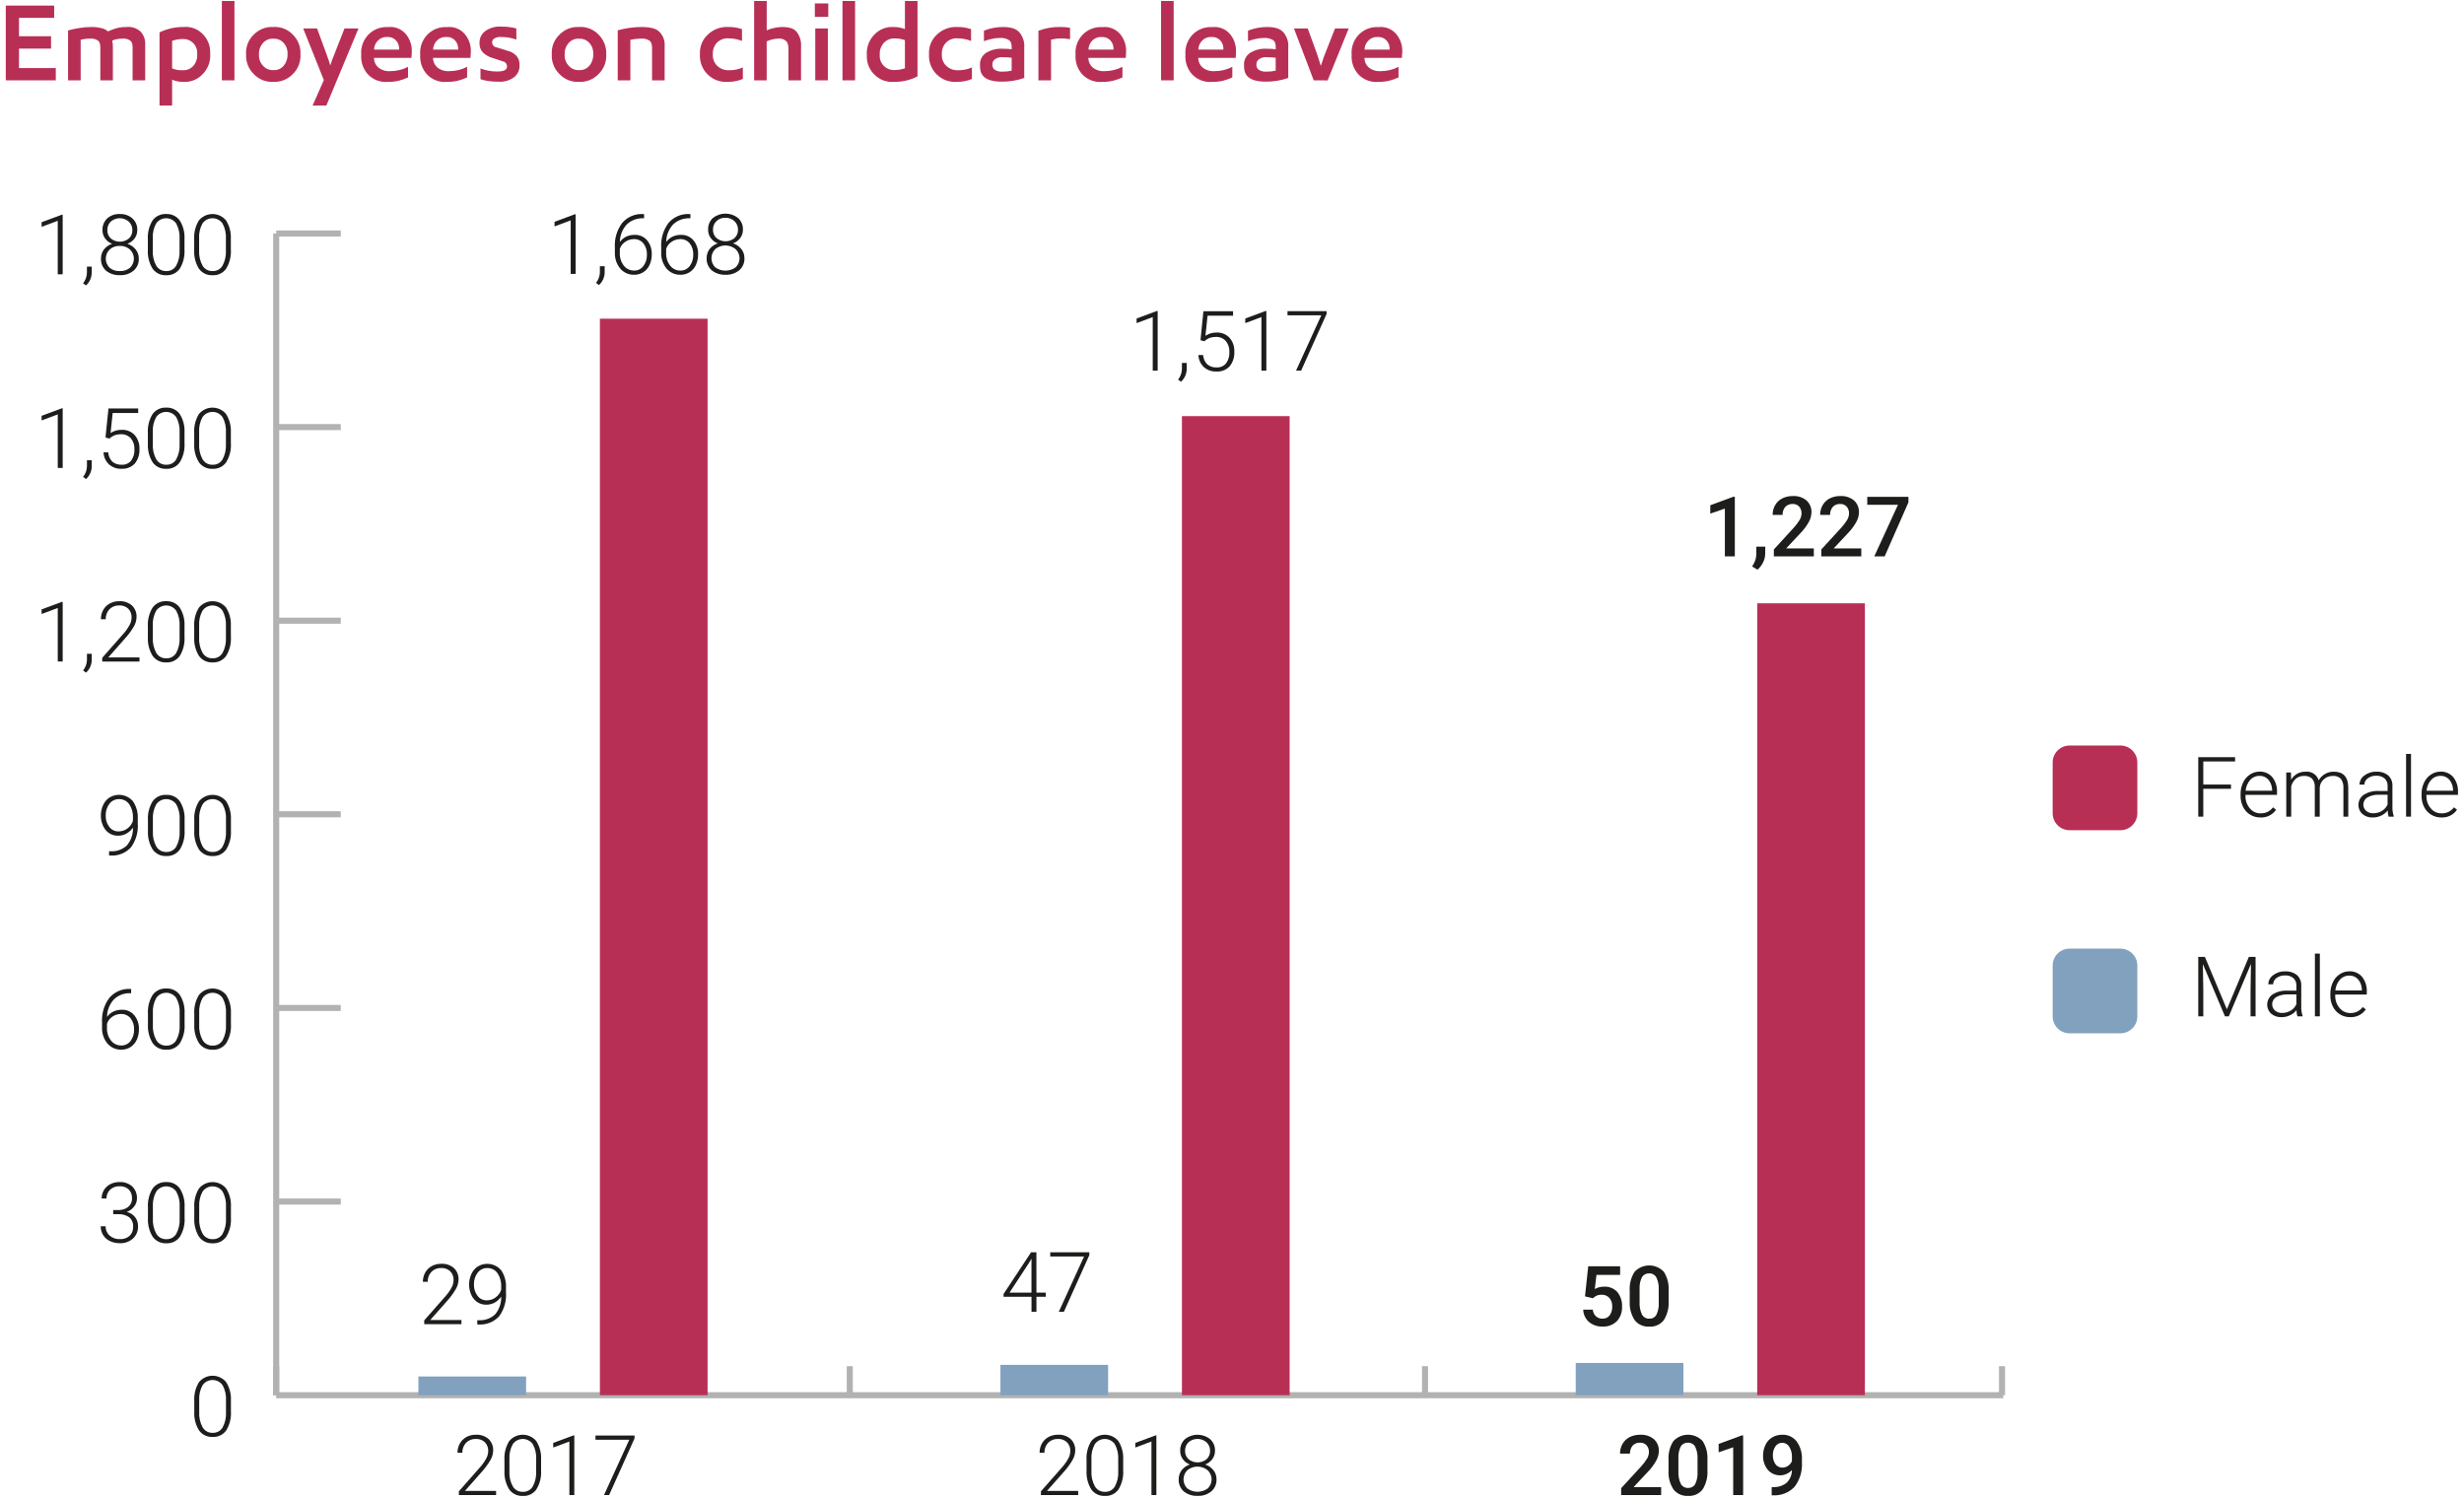 <svg width="406" height="247" viewBox="0 0 406 247" fill="none" xmlns="http://www.w3.org/2000/svg">
<path d="M45.508 229.907H330.089M329.878 229.907V225.122V229.907ZM234.807 229.907V225.122V229.907ZM140.02 229.907V225.122V229.907ZM45.508 229.907V225.122V229.907Z" stroke="#B2B2B2" stroke-miterlimit="10"/>
<path d="M37.236 232.679C37.291 233.569 37.096 234.456 36.671 235.239C36.503 235.517 36.263 235.743 35.977 235.896C35.691 236.049 35.369 236.122 35.045 236.108C34.714 236.122 34.385 236.046 34.094 235.888C33.803 235.73 33.56 235.496 33.391 235.212C32.965 234.429 32.769 233.541 32.825 232.652V230.722C32.773 229.858 32.969 228.997 33.391 228.241C33.579 227.978 33.827 227.765 34.115 227.618C34.403 227.472 34.722 227.397 35.045 227.4C35.368 227.402 35.685 227.483 35.971 227.634C36.256 227.785 36.501 228.003 36.685 228.268C37.104 229.045 37.295 229.924 37.236 230.805V232.679ZM38.05 230.75C38.102 229.685 37.822 228.63 37.25 227.731C36.975 227.405 36.633 227.143 36.245 226.965C35.858 226.786 35.437 226.695 35.011 226.697C34.584 226.7 34.164 226.796 33.779 226.98C33.394 227.163 33.054 227.429 32.784 227.758C32.211 228.697 31.941 229.79 32.012 230.887V232.66C31.959 233.742 32.238 234.814 32.812 235.734C33.068 236.08 33.406 236.356 33.796 236.539C34.186 236.722 34.615 236.805 35.045 236.781C35.477 236.806 35.909 236.72 36.3 236.532C36.691 236.344 37.027 236.06 37.278 235.706C37.852 234.76 38.122 233.66 38.05 232.555V230.75Z" fill="#1D1D1B"/>
<path d="M18.009 136.258C17.6 135.721 17.391 135.058 17.418 134.384C17.395 133.69 17.609 133.009 18.025 132.454C18.209 132.211 18.447 132.014 18.72 131.88C18.994 131.746 19.295 131.678 19.6 131.682C19.927 131.672 20.251 131.742 20.544 131.886C20.837 132.03 21.09 132.244 21.282 132.509C21.735 133.187 21.953 133.996 21.902 134.811V135.28C21.733 135.777 21.416 136.21 20.992 136.52C20.576 136.836 20.067 137.005 19.545 137.003C19.248 137.012 18.953 136.949 18.686 136.819C18.418 136.689 18.186 136.497 18.009 136.258ZM20.931 139.291C20.577 139.629 20.156 139.892 19.696 140.061C19.236 140.23 18.747 140.303 18.257 140.275H17.971V140.978H18.123C18.761 141.029 19.402 140.935 19.999 140.704C20.596 140.472 21.133 140.109 21.569 139.641C22.409 138.491 22.81 137.078 22.7 135.658V134.941C22.764 133.899 22.477 132.865 21.886 132.005C21.418 131.469 20.775 131.115 20.071 131.007C19.367 130.899 18.648 131.043 18.041 131.414C17.581 131.72 17.217 132.15 16.993 132.655C16.738 133.21 16.611 133.816 16.621 134.427C16.618 134.998 16.741 135.562 16.979 136.081C17.189 136.565 17.53 136.981 17.964 137.28C18.4 137.57 18.915 137.719 19.439 137.708C19.924 137.713 20.404 137.594 20.831 137.363C21.261 137.123 21.629 136.786 21.906 136.378C21.947 137.437 21.598 138.473 20.925 139.291H20.931Z" fill="#1D1D1B"/>
<path d="M29.602 136.961C29.657 137.85 29.461 138.737 29.036 139.521C28.868 139.798 28.628 140.025 28.342 140.178C28.056 140.33 27.734 140.403 27.41 140.389C27.079 140.403 26.75 140.327 26.459 140.169C26.168 140.011 25.925 139.778 25.756 139.493C25.33 138.71 25.134 137.823 25.191 136.933V135.003C25.138 134.139 25.334 133.278 25.756 132.522C25.944 132.26 26.192 132.046 26.48 131.9C26.768 131.753 27.087 131.678 27.41 131.681C27.733 131.684 28.051 131.764 28.336 131.915C28.622 132.066 28.866 132.284 29.05 132.55C29.469 133.326 29.661 134.206 29.602 135.086V136.961ZM30.415 135.031C30.467 133.966 30.187 132.912 29.615 132.012C29.359 131.671 29.022 131.397 28.635 131.217C28.248 131.037 27.823 130.955 27.396 130.978C26.963 130.954 26.53 131.038 26.138 131.223C25.745 131.409 25.405 131.689 25.149 132.04C24.576 132.978 24.306 134.071 24.377 135.169V136.941C24.324 138.023 24.603 139.096 25.177 140.015C25.433 140.361 25.771 140.638 26.161 140.821C26.551 141.004 26.98 141.087 27.41 141.063C27.844 141.085 28.277 140.997 28.668 140.806C29.058 140.615 29.394 140.328 29.643 139.972C30.218 139.026 30.487 137.926 30.415 136.821V135.031Z" fill="#1D1D1B"/>
<path d="M37.236 136.961C37.291 137.85 37.096 138.737 36.671 139.521C36.503 139.798 36.263 140.025 35.977 140.177C35.691 140.33 35.369 140.403 35.045 140.389C34.714 140.403 34.385 140.327 34.094 140.169C33.803 140.011 33.56 139.778 33.391 139.493C32.965 138.71 32.769 137.823 32.825 136.933V135.003C32.773 134.139 32.969 133.278 33.391 132.522C33.579 132.259 33.827 132.046 34.115 131.9C34.403 131.753 34.722 131.678 35.045 131.681C35.368 131.684 35.685 131.764 35.971 131.915C36.256 132.066 36.501 132.284 36.685 132.55C37.104 133.326 37.295 134.205 37.236 135.086V136.961ZM38.05 135.031C38.102 133.966 37.822 132.911 37.25 132.012C36.975 131.686 36.633 131.424 36.245 131.246C35.858 131.067 35.437 130.976 35.011 130.979C34.584 130.981 34.164 131.078 33.779 131.261C33.394 131.444 33.054 131.71 32.784 132.04C32.211 132.978 31.941 134.071 32.012 135.169V136.941C31.959 138.023 32.238 139.096 32.812 140.015C33.068 140.361 33.406 140.638 33.796 140.821C34.186 141.003 34.615 141.087 35.045 141.062C35.479 141.085 35.912 140.997 36.302 140.806C36.693 140.615 37.029 140.328 37.278 139.972C37.852 139.025 38.122 137.925 38.05 136.821V135.031Z" fill="#1D1D1B"/>
<path d="M21.514 167.797C21.921 168.324 22.126 168.979 22.093 169.644C22.119 170.321 21.915 170.987 21.514 171.533C21.337 171.771 21.106 171.963 20.84 172.092C20.574 172.222 20.28 172.285 19.984 172.277C19.657 172.284 19.334 172.214 19.039 172.073C18.745 171.932 18.487 171.723 18.288 171.464C17.828 170.871 17.593 170.133 17.627 169.383V168.707C17.778 168.23 18.087 167.819 18.503 167.541C18.923 167.246 19.423 167.087 19.937 167.086C20.237 167.074 20.536 167.132 20.809 167.255C21.083 167.378 21.325 167.564 21.514 167.797ZM21.417 162.959C20.775 162.93 20.134 163.047 19.544 163.303C18.954 163.558 18.431 163.945 18.013 164.434C17.145 165.605 16.72 167.046 16.813 168.5V169.314C16.776 170.269 17.09 171.206 17.696 171.946C17.977 172.276 18.328 172.539 18.724 172.716C19.12 172.892 19.55 172.978 19.984 172.966C20.525 172.977 21.057 172.829 21.514 172.539C21.961 172.245 22.315 171.829 22.534 171.34C22.777 170.798 22.899 170.21 22.892 169.617C22.93 168.772 22.655 167.943 22.12 167.287C21.868 166.992 21.553 166.758 21.197 166.603C20.841 166.447 20.454 166.375 20.067 166.391C19.585 166.382 19.108 166.486 18.674 166.695C18.261 166.89 17.904 167.189 17.64 167.563C17.644 166.502 18.042 165.48 18.757 164.696C19.121 164.344 19.554 164.071 20.028 163.893C20.503 163.715 21.008 163.637 21.514 163.662H21.61V162.959H21.417Z" fill="#1D1D1B"/>
<path d="M29.602 168.871C29.657 169.761 29.461 170.648 29.036 171.431C28.868 171.709 28.628 171.936 28.342 172.088C28.056 172.241 27.734 172.314 27.41 172.3C27.079 172.314 26.75 172.238 26.459 172.08C26.168 171.922 25.925 171.689 25.756 171.404C25.33 170.621 25.134 169.733 25.191 168.844V166.914C25.138 166.05 25.334 165.189 25.756 164.433C25.944 164.17 26.192 163.957 26.48 163.81C26.768 163.664 27.087 163.589 27.41 163.592C27.733 163.594 28.051 163.675 28.336 163.826C28.622 163.977 28.866 164.195 29.05 164.46C29.469 165.237 29.661 166.116 29.602 166.997V168.871ZM30.415 166.942C30.467 165.877 30.187 164.822 29.615 163.923C29.359 163.581 29.022 163.308 28.635 163.128C28.248 162.947 27.823 162.865 27.396 162.889C26.963 162.864 26.53 162.948 26.138 163.134C25.745 163.319 25.405 163.6 25.149 163.95C24.576 164.889 24.306 165.982 24.377 167.079V168.852C24.324 169.934 24.603 171.006 25.177 171.926C25.433 172.272 25.771 172.549 26.161 172.731C26.551 172.914 26.98 172.997 27.41 172.973C27.843 172.998 28.275 172.912 28.665 172.724C29.056 172.536 29.392 172.252 29.643 171.898C30.218 170.952 30.487 169.852 30.415 168.747V166.942Z" fill="#1D1D1B"/>
<path d="M37.236 168.872C37.291 169.761 37.096 170.648 36.671 171.432C36.503 171.709 36.263 171.936 35.977 172.089C35.691 172.241 35.369 172.314 35.045 172.3C34.714 172.314 34.385 172.238 34.094 172.08C33.803 171.922 33.56 171.689 33.391 171.404C32.965 170.621 32.769 169.734 32.825 168.844V166.914C32.773 166.05 32.969 165.189 33.391 164.433C33.579 164.171 33.827 163.957 34.115 163.811C34.403 163.664 34.722 163.589 35.045 163.592C35.368 163.595 35.685 163.675 35.971 163.826C36.256 163.977 36.501 164.195 36.685 164.461C37.104 165.237 37.295 166.117 37.236 166.997V168.872ZM38.05 166.942C38.102 165.877 37.822 164.823 37.25 163.923C36.975 163.597 36.633 163.335 36.245 163.157C35.858 162.978 35.437 162.887 35.011 162.89C34.584 162.892 34.164 162.989 33.779 163.172C33.394 163.355 33.054 163.621 32.784 163.951C32.211 164.889 31.941 165.982 32.012 167.08V168.852C31.959 169.934 32.238 171.007 32.812 171.926C33.068 172.272 33.406 172.549 33.796 172.732C34.186 172.915 34.615 172.998 35.045 172.974C35.477 172.998 35.909 172.912 36.3 172.724C36.691 172.536 37.027 172.252 37.278 171.898C37.852 170.952 38.122 169.852 38.05 168.748V166.942Z" fill="#1D1D1B"/>
<path d="M18.656 200.079H19.456C20.118 200.034 20.775 200.219 21.317 200.603C21.528 200.789 21.694 201.022 21.802 201.282C21.909 201.543 21.956 201.825 21.937 202.106C21.956 202.389 21.914 202.674 21.814 202.94C21.714 203.206 21.559 203.448 21.358 203.65C20.906 204.032 20.323 204.225 19.731 204.187C19.12 204.214 18.522 204.002 18.064 203.596C17.846 203.407 17.674 203.171 17.559 202.906C17.445 202.642 17.391 202.355 17.402 202.066H16.602C16.583 202.582 16.721 203.091 16.996 203.528C17.27 203.958 17.663 204.3 18.127 204.512C18.626 204.747 19.173 204.865 19.726 204.857C20.529 204.898 21.317 204.62 21.917 204.085C22.192 203.826 22.409 203.511 22.552 203.162C22.694 202.812 22.76 202.436 22.744 202.058C22.758 201.528 22.593 201.009 22.276 200.584C21.925 200.14 21.434 199.829 20.883 199.701C21.373 199.533 21.801 199.221 22.11 198.805C22.403 198.437 22.564 197.98 22.565 197.51C22.585 197.141 22.526 196.772 22.393 196.428C22.26 196.083 22.056 195.771 21.793 195.511C21.217 195.003 20.465 194.74 19.698 194.78C19.172 194.772 18.652 194.89 18.182 195.125C17.744 195.35 17.377 195.69 17.12 196.11C16.872 196.526 16.744 197.003 16.748 197.488H17.547C17.539 197.215 17.589 196.944 17.694 196.692C17.798 196.44 17.955 196.213 18.154 196.027C18.577 195.648 19.131 195.45 19.698 195.475C19.976 195.457 20.255 195.496 20.518 195.588C20.781 195.681 21.022 195.825 21.228 196.013C21.41 196.211 21.55 196.444 21.64 196.697C21.73 196.951 21.768 197.22 21.752 197.488C21.765 197.837 21.669 198.181 21.476 198.473C21.285 198.77 21.011 199.005 20.688 199.148C20.308 199.322 19.893 199.406 19.475 199.396H18.648L18.656 200.079Z" fill="#1D1D1B"/>
<path d="M29.602 200.769C29.657 201.658 29.461 202.545 29.036 203.329C28.868 203.606 28.628 203.833 28.342 203.986C28.056 204.139 27.734 204.212 27.41 204.197C27.079 204.211 26.75 204.135 26.459 203.977C26.168 203.82 25.925 203.586 25.756 203.301C25.33 202.518 25.134 201.631 25.191 200.741V198.811C25.138 197.947 25.334 197.086 25.756 196.33C25.944 196.068 26.192 195.854 26.48 195.708C26.768 195.562 27.087 195.487 27.41 195.489C27.733 195.492 28.051 195.572 28.336 195.723C28.622 195.875 28.866 196.092 29.05 196.358C29.469 197.134 29.661 198.014 29.602 198.894V200.769ZM30.415 198.839C30.467 197.774 30.187 196.72 29.615 195.82C29.359 195.479 29.022 195.206 28.635 195.025C28.248 194.845 27.823 194.763 27.396 194.786C26.963 194.762 26.53 194.846 26.138 195.031C25.745 195.217 25.405 195.497 25.149 195.848C24.576 196.787 24.306 197.879 24.377 198.977V200.749C24.324 201.831 24.603 202.904 25.177 203.823C25.433 204.169 25.771 204.446 26.161 204.629C26.551 204.812 26.98 204.895 27.41 204.871C27.843 204.895 28.275 204.809 28.665 204.621C29.056 204.433 29.392 204.149 29.643 203.796C30.218 202.849 30.487 201.749 30.415 200.645V198.839Z" fill="#1D1D1B"/>
<path d="M37.236 200.769C37.291 201.658 37.096 202.545 36.671 203.329C36.503 203.606 36.263 203.833 35.977 203.986C35.691 204.138 35.369 204.211 35.045 204.197C34.714 204.211 34.385 204.135 34.094 203.977C33.803 203.819 33.56 203.586 33.391 203.301C32.965 202.518 32.769 201.631 32.825 200.741V198.811C32.773 197.947 32.969 197.086 33.391 196.33C33.579 196.068 33.827 195.854 34.115 195.708C34.403 195.561 34.722 195.486 35.045 195.489C35.368 195.492 35.685 195.572 35.971 195.723C36.256 195.874 36.501 196.092 36.685 196.358C37.104 197.134 37.295 198.014 37.236 198.894V200.769ZM38.05 198.839C38.102 197.774 37.822 196.72 37.25 195.82C36.975 195.494 36.633 195.232 36.245 195.054C35.858 194.875 35.437 194.784 35.011 194.787C34.584 194.789 34.164 194.886 33.779 195.069C33.394 195.252 33.054 195.518 32.784 195.848C32.211 196.786 31.941 197.879 32.012 198.977V200.749C31.959 201.831 32.238 202.904 32.812 203.823C33.068 204.169 33.406 204.446 33.796 204.629C34.186 204.812 34.615 204.895 35.045 204.871C35.477 204.895 35.909 204.809 36.3 204.621C36.691 204.433 37.027 204.149 37.278 203.795C37.852 202.849 38.122 201.749 38.05 200.645V198.839Z" fill="#1D1D1B"/>
<path d="M10.329 99.179H10.191L6.855 100.419V101.177L9.516 100.185V109.007H10.329V99.179Z" fill="#1D1D1B"/>
<path d="M15.115 108.579V107.738H14.327V108.785C14.302 109.404 14.08 109.997 13.693 110.481L14.176 110.839C14.488 110.554 14.734 110.204 14.896 109.813C15.059 109.423 15.133 109.001 15.115 108.579Z" fill="#1D1D1B"/>
<path d="M22.983 108.331H17.841L20.57 105.243C21.144 104.62 21.648 103.936 22.073 103.203C22.337 102.745 22.484 102.229 22.5 101.7C22.52 101.343 22.462 100.986 22.331 100.653C22.201 100.32 22 100.019 21.742 99.771C21.156 99.273 20.401 99.021 19.633 99.068C19.083 99.059 18.54 99.195 18.058 99.461C17.61 99.713 17.243 100.086 16.996 100.537C16.746 100.997 16.618 101.515 16.624 102.039H17.424C17.412 101.739 17.459 101.44 17.563 101.158C17.667 100.877 17.826 100.619 18.03 100.399C18.238 100.188 18.488 100.022 18.763 99.913C19.038 99.804 19.333 99.753 19.629 99.765C19.903 99.748 20.177 99.787 20.436 99.879C20.694 99.972 20.931 100.116 21.132 100.302C21.321 100.496 21.468 100.728 21.563 100.982C21.657 101.236 21.699 101.507 21.683 101.777C21.675 102.203 21.562 102.62 21.352 102.99C21.034 103.569 20.645 104.107 20.194 104.589L16.847 108.394V109.014H22.981L22.983 108.331Z" fill="#1D1D1B"/>
<path d="M29.591 105.051C29.646 105.94 29.45 106.827 29.026 107.611C28.857 107.888 28.617 108.115 28.331 108.267C28.045 108.42 27.723 108.493 27.399 108.479C27.068 108.493 26.74 108.417 26.448 108.259C26.157 108.101 25.914 107.868 25.745 107.583C25.319 106.8 25.123 105.913 25.18 105.023V103.093C25.127 102.229 25.323 101.368 25.745 100.612C25.933 100.349 26.182 100.136 26.47 99.99C26.758 99.843 27.076 99.768 27.399 99.771C27.722 99.774 28.04 99.854 28.325 100.005C28.611 100.156 28.856 100.374 29.04 100.64C29.459 101.416 29.65 102.295 29.591 103.176V105.051ZM30.404 103.121C30.456 102.056 30.177 101.001 29.605 100.102C29.348 99.76 29.012 99.487 28.625 99.307C28.237 99.127 27.812 99.045 27.385 99.068C26.952 99.043 26.519 99.128 26.127 99.313C25.734 99.498 25.395 99.779 25.139 100.13C24.565 101.068 24.296 102.161 24.367 103.259V105.031C24.314 106.113 24.593 107.186 25.166 108.105C25.422 108.451 25.761 108.728 26.15 108.911C26.54 109.094 26.969 109.177 27.399 109.152C27.832 109.176 28.264 109.089 28.654 108.9C29.044 108.711 29.38 108.426 29.63 108.071C30.205 107.125 30.474 106.025 30.402 104.921L30.404 103.121Z" fill="#1D1D1B"/>
<path d="M37.225 105.05C37.28 105.939 37.084 106.826 36.66 107.61C36.491 107.887 36.251 108.114 35.965 108.267C35.679 108.42 35.357 108.493 35.033 108.478C34.702 108.492 34.373 108.416 34.082 108.258C33.791 108.101 33.548 107.867 33.379 107.582C32.953 106.799 32.757 105.912 32.814 105.022V103.093C32.761 102.228 32.957 101.367 33.379 100.611C33.567 100.349 33.815 100.135 34.103 99.989C34.391 99.843 34.71 99.768 35.033 99.77C35.356 99.773 35.674 99.853 35.959 100.004C36.245 100.156 36.489 100.373 36.673 100.639C37.093 101.416 37.284 102.295 37.225 103.175V105.05ZM38.038 103.12C38.09 102.055 37.81 101.001 37.238 100.101C36.964 99.775 36.621 99.514 36.234 99.335C35.847 99.156 35.425 99.065 34.999 99.068C34.573 99.071 34.152 99.167 33.767 99.35C33.383 99.534 33.043 99.799 32.772 100.129C32.199 101.068 31.93 102.16 32 103.258V105.03C31.947 106.112 32.226 107.185 32.8 108.104C33.056 108.45 33.394 108.727 33.784 108.91C34.174 109.093 34.603 109.176 35.033 109.152C35.467 109.176 35.9 109.09 36.291 108.901C36.683 108.712 37.02 108.426 37.27 108.071C37.844 107.125 38.114 106.025 38.042 104.92L38.038 103.12Z" fill="#1D1D1B"/>
<path d="M10.329 67.28H10.191L6.855 68.521V69.279L9.516 68.287V77.109H10.329V67.28Z" fill="#1D1D1B"/>
<path d="M15.115 76.682V75.841H14.327V76.889C14.302 77.507 14.08 78.101 13.693 78.584L14.176 78.943C14.488 78.657 14.734 78.307 14.896 77.917C15.059 77.526 15.133 77.105 15.115 76.682Z" fill="#1D1D1B"/>
<path d="M18.037 72.271C18.296 72.026 18.601 71.834 18.933 71.706C19.251 71.601 19.584 71.55 19.918 71.554C20.224 71.538 20.53 71.591 20.814 71.708C21.098 71.824 21.352 72.003 21.558 72.23C21.97 72.726 22.18 73.358 22.149 74.002C22.194 74.679 22.004 75.351 21.611 75.904C21.421 76.133 21.179 76.314 20.905 76.431C20.631 76.549 20.333 76.599 20.036 76.58C19.48 76.609 18.933 76.427 18.506 76.07C18.105 75.657 17.865 75.114 17.831 74.54H17.059C17.072 74.915 17.159 75.285 17.316 75.626C17.473 75.968 17.696 76.275 17.972 76.53C18.543 77.028 19.284 77.284 20.04 77.247C20.442 77.271 20.843 77.207 21.218 77.06C21.592 76.912 21.929 76.684 22.206 76.392C22.754 75.712 23.029 74.852 22.978 73.98C23.02 73.144 22.738 72.325 22.19 71.692C21.92 71.403 21.59 71.176 21.224 71.027C20.857 70.877 20.463 70.808 20.067 70.824C19.411 70.809 18.767 70.997 18.22 71.361L18.565 68.053H22.769V67.309H17.872L17.381 72.092L18.037 72.271Z" fill="#1D1D1B"/>
<path d="M29.591 73.153C29.646 74.042 29.45 74.929 29.026 75.713C28.857 75.99 28.617 76.217 28.331 76.37C28.045 76.522 27.723 76.595 27.399 76.581C27.068 76.595 26.74 76.519 26.448 76.361C26.157 76.203 25.914 75.97 25.745 75.685C25.319 74.902 25.123 74.015 25.18 73.125V71.195C25.127 70.331 25.323 69.47 25.745 68.714C25.933 68.451 26.182 68.238 26.47 68.092C26.758 67.945 27.076 67.87 27.399 67.873C27.722 67.876 28.04 67.956 28.325 68.107C28.611 68.258 28.856 68.476 29.04 68.742C29.459 69.518 29.65 70.397 29.591 71.278V73.153ZM30.404 71.223C30.456 70.158 30.177 69.103 29.605 68.204C29.348 67.862 29.012 67.589 28.625 67.409C28.237 67.229 27.812 67.147 27.385 67.17C26.952 67.145 26.519 67.23 26.127 67.415C25.734 67.6 25.395 67.881 25.139 68.232C24.565 69.17 24.296 70.263 24.367 71.361V73.133C24.314 74.215 24.593 75.288 25.166 76.207C25.422 76.553 25.761 76.83 26.15 77.013C26.54 77.196 26.969 77.279 27.399 77.254C27.832 77.278 28.265 77.19 28.655 77C29.045 76.811 29.381 76.525 29.63 76.169C30.205 75.223 30.474 74.123 30.402 73.019L30.404 71.223Z" fill="#1D1D1B"/>
<path d="M37.225 73.153C37.28 74.043 37.084 74.93 36.66 75.713C36.491 75.991 36.251 76.218 35.965 76.37C35.679 76.523 35.357 76.596 35.033 76.582C34.702 76.596 34.373 76.52 34.082 76.362C33.791 76.204 33.548 75.971 33.379 75.686C32.953 74.903 32.757 74.015 32.814 73.126V71.196C32.761 70.332 32.957 69.471 33.379 68.715C33.567 68.452 33.815 68.239 34.103 68.093C34.391 67.946 34.71 67.871 35.033 67.874C35.356 67.876 35.674 67.957 35.959 68.108C36.245 68.259 36.489 68.477 36.673 68.743C37.093 69.519 37.284 70.398 37.225 71.279V73.153ZM38.038 71.224C38.09 70.159 37.81 69.104 37.238 68.205C36.964 67.879 36.621 67.617 36.234 67.439C35.847 67.26 35.425 67.169 34.999 67.171C34.573 67.174 34.152 67.27 33.767 67.454C33.383 67.637 33.043 67.903 32.772 68.232C32.199 69.171 31.93 70.264 32 71.362V73.134C31.947 74.216 32.226 75.288 32.8 76.208C33.056 76.554 33.394 76.831 33.784 77.013C34.174 77.196 34.603 77.279 35.033 77.255C35.467 77.279 35.901 77.192 36.292 77.003C36.683 76.813 37.02 76.526 37.27 76.17C37.844 75.224 38.114 74.124 38.042 73.02L38.038 71.224Z" fill="#1D1D1B"/>
<path d="M10.328 35.377H10.19L6.854 36.618V37.376L9.515 36.384V45.206H10.328V35.377Z" fill="#1D1D1B"/>
<path d="M15.111 44.779V43.938H14.323V44.986C14.298 45.604 14.076 46.198 13.69 46.681L14.172 47.039C14.484 46.754 14.73 46.404 14.892 46.013C15.055 45.623 15.129 45.201 15.111 44.779Z" fill="#1D1D1B"/>
<path d="M21.232 39.306C20.812 39.645 20.289 39.829 19.75 39.829C19.211 39.829 18.688 39.645 18.268 39.306C18.076 39.131 17.924 38.916 17.824 38.675C17.724 38.434 17.678 38.175 17.69 37.914C17.68 37.65 17.726 37.387 17.826 37.142C17.926 36.897 18.077 36.676 18.268 36.495C18.684 36.143 19.211 35.952 19.756 35.957C20.3 35.962 20.824 36.163 21.232 36.522C21.42 36.701 21.569 36.917 21.669 37.157C21.768 37.397 21.817 37.655 21.811 37.914C21.821 38.174 21.774 38.434 21.674 38.674C21.575 38.914 21.424 39.13 21.232 39.306ZM21.429 44.117C20.957 44.504 20.357 44.701 19.747 44.669C19.133 44.706 18.527 44.509 18.052 44.117C17.853 43.919 17.695 43.682 17.589 43.422C17.482 43.162 17.429 42.883 17.431 42.602C17.434 42.321 17.493 42.043 17.604 41.785C17.715 41.527 17.877 41.293 18.079 41.099C18.537 40.702 19.129 40.494 19.734 40.52C20.345 40.493 20.943 40.705 21.401 41.11C21.608 41.301 21.773 41.533 21.887 41.79C22.001 42.048 22.061 42.325 22.064 42.607C22.066 42.888 22.011 43.167 21.902 43.427C21.793 43.686 21.632 43.92 21.429 44.115V44.117ZM21.823 35.998C21.25 35.495 20.504 35.233 19.741 35.268C18.985 35.23 18.244 35.487 17.674 35.984C17.41 36.233 17.204 36.535 17.068 36.87C16.932 37.206 16.87 37.566 16.886 37.928C16.877 38.417 17.027 38.896 17.314 39.293C17.606 39.693 18.008 39.999 18.471 40.175C17.938 40.346 17.468 40.673 17.12 41.112C16.804 41.544 16.635 42.066 16.638 42.601C16.619 42.978 16.684 43.355 16.83 43.703C16.975 44.051 17.197 44.362 17.479 44.614C18.125 45.121 18.932 45.38 19.753 45.344C20.573 45.385 21.379 45.12 22.014 44.6C22.3 44.354 22.526 44.046 22.674 43.7C22.822 43.353 22.889 42.977 22.869 42.601C22.879 42.06 22.699 41.533 22.359 41.112C22.009 40.676 21.539 40.35 21.008 40.175C21.473 39.996 21.878 39.69 22.179 39.293C22.47 38.897 22.625 38.419 22.62 37.928C22.637 37.568 22.574 37.208 22.437 36.875C22.299 36.541 22.09 36.242 21.825 35.998H21.823Z" fill="#1D1D1B"/>
<path d="M29.586 41.25C29.639 42.136 29.443 43.019 29.021 43.8C28.852 44.077 28.613 44.304 28.326 44.457C28.04 44.61 27.718 44.683 27.394 44.668C27.063 44.682 26.735 44.606 26.444 44.448C26.152 44.291 25.909 44.057 25.74 43.772C25.314 42.989 25.118 42.102 25.175 41.212V39.283C25.122 38.419 25.319 37.557 25.74 36.801C25.928 36.539 26.177 36.325 26.465 36.179C26.753 36.033 27.072 35.958 27.395 35.96C27.718 35.963 28.035 36.043 28.32 36.194C28.606 36.346 28.851 36.563 29.035 36.829C29.454 37.605 29.645 38.485 29.586 39.365V41.25ZM30.399 39.32C30.451 38.255 30.172 37.201 29.6 36.301C29.343 35.96 29.007 35.687 28.62 35.506C28.233 35.326 27.807 35.244 27.381 35.267C26.947 35.243 26.514 35.327 26.122 35.512C25.73 35.698 25.39 35.978 25.134 36.329C24.56 37.267 24.291 38.36 24.362 39.458V41.23C24.309 42.312 24.588 43.385 25.161 44.304C25.417 44.65 25.756 44.927 26.145 45.11C26.535 45.293 26.964 45.376 27.394 45.352C27.827 45.375 28.259 45.288 28.65 45.098C29.04 44.909 29.376 44.623 29.625 44.269C30.2 43.322 30.469 42.222 30.397 41.118L30.399 39.32Z" fill="#1D1D1B"/>
<path d="M37.221 41.25C37.274 42.136 37.078 43.02 36.656 43.8C36.487 44.078 36.247 44.304 35.961 44.457C35.675 44.61 35.353 44.683 35.029 44.669C34.698 44.682 34.37 44.606 34.078 44.449C33.787 44.291 33.544 44.057 33.375 43.773C32.949 42.99 32.753 42.102 32.81 41.213V39.283C32.757 38.419 32.953 37.558 33.375 36.802C33.563 36.539 33.812 36.326 34.099 36.179C34.387 36.033 34.706 35.958 35.029 35.961C35.352 35.963 35.67 36.044 35.955 36.195C36.241 36.346 36.486 36.564 36.669 36.829C37.089 37.606 37.28 38.485 37.221 39.366V41.25ZM38.034 39.32C38.086 38.256 37.807 37.201 37.234 36.301C36.96 35.975 36.617 35.714 36.23 35.535C35.843 35.357 35.421 35.266 34.995 35.268C34.569 35.271 34.148 35.367 33.764 35.55C33.379 35.734 33.039 36 32.768 36.329C32.195 37.268 31.926 38.361 31.996 39.458V41.23C31.944 42.313 32.222 43.385 32.796 44.304C33.052 44.65 33.39 44.927 33.78 45.11C34.17 45.293 34.599 45.376 35.029 45.352C35.463 45.376 35.896 45.29 36.288 45.1C36.679 44.911 37.016 44.625 37.266 44.269C37.84 43.323 38.11 42.223 38.038 41.118L38.034 39.32Z" fill="#1D1D1B"/>
<path d="M45.508 229.897V38.477M45.508 38.477H56.153H45.508ZM45.508 70.378H56.153H45.508ZM45.508 134.18H56.153H45.508ZM45.508 102.279H56.153H45.508ZM45.508 197.996H56.153H45.508ZM45.508 166.095H56.153H45.508Z" stroke="#B2B2B2" stroke-miterlimit="10"/>
<path d="M116.59 52.514H98.846V229.907H116.59V52.514Z" fill="#B82F55"/>
<path d="M212.495 68.573H194.751V229.907H212.495V68.573Z" fill="#B82F55"/>
<path d="M307.284 99.414H289.542V229.907H307.284V99.414Z" fill="#B82F55"/>
<path d="M86.684 226.821H68.939V229.905H86.684V226.821Z" fill="#81A1BF"/>
<path d="M182.588 224.907H164.844V229.905H182.588V224.907Z" fill="#81A1BF"/>
<path d="M277.38 224.588H259.636V229.905H277.38V224.588Z" fill="#81A1BF"/>
<path d="M273.718 245.049H269.169L271.567 242.489C272.095 241.939 272.549 241.323 272.918 240.655C273.178 240.186 273.32 239.661 273.332 239.125C273.35 238.754 273.286 238.383 273.142 238.039C272.999 237.696 272.782 237.389 272.505 237.14C271.872 236.629 271.07 236.374 270.258 236.424C269.651 236.412 269.051 236.547 268.507 236.817C268.025 237.068 267.624 237.451 267.349 237.92C267.071 238.412 266.929 238.968 266.936 239.533H268.576C268.554 239.052 268.711 238.581 269.017 238.21C269.175 238.046 269.367 237.918 269.578 237.835C269.79 237.752 270.017 237.715 270.244 237.727C270.441 237.717 270.639 237.75 270.822 237.824C271.005 237.898 271.17 238.011 271.305 238.155C271.574 238.468 271.715 238.872 271.699 239.285C271.691 239.659 271.587 240.024 271.396 240.346C271.105 240.82 270.768 241.263 270.39 241.67L267.123 245.226V246.356H273.712L273.718 245.049Z" fill="#1D1D1B"/>
<path d="M279.713 242.609C279.746 243.284 279.611 243.957 279.319 244.566C279.203 244.767 279.032 244.931 278.828 245.04C278.624 245.15 278.393 245.2 278.161 245.187C277.916 245.201 277.672 245.145 277.457 245.025C277.242 244.906 277.066 244.727 276.948 244.511C276.653 243.874 276.518 243.173 276.555 242.471V240.238C276.524 239.581 276.659 238.927 276.948 238.336C277.073 238.138 277.248 237.977 277.456 237.871C277.664 237.764 277.897 237.715 278.13 237.729C278.368 237.717 278.604 237.771 278.813 237.885C279.022 238 279.194 238.17 279.311 238.377C279.617 239.007 279.753 239.705 279.705 240.404L279.713 242.609ZM281.34 240.541C281.408 239.453 281.128 238.372 280.54 237.454C280.23 237.125 279.855 236.863 279.439 236.685C279.023 236.507 278.574 236.417 278.122 236.419C277.67 236.422 277.222 236.518 276.809 236.7C276.395 236.883 276.023 237.149 275.716 237.481C275.126 238.429 274.85 239.538 274.928 240.652V242.347C274.865 243.443 275.155 244.53 275.755 245.449C276.039 245.802 276.404 246.082 276.819 246.265C277.234 246.447 277.687 246.527 278.14 246.496C278.599 246.531 279.061 246.45 279.482 246.263C279.903 246.075 280.27 245.786 280.552 245.421C281.14 244.468 281.416 243.354 281.34 242.237V240.541Z" fill="#1D1D1B"/>
<path d="M287.223 236.53H287.003L283.185 237.936V239.314L285.583 238.487V246.358H287.223V236.53Z" fill="#1D1D1B"/>
<path d="M292.547 241.272C292.247 240.835 292.098 240.312 292.12 239.783C292.106 239.263 292.255 238.752 292.547 238.322C292.677 238.136 292.851 237.986 293.054 237.885C293.256 237.784 293.481 237.736 293.707 237.744C293.933 237.752 294.154 237.817 294.349 237.932C294.543 238.048 294.706 238.21 294.822 238.404C295.142 238.925 295.296 239.531 295.263 240.141V240.775C295.121 241.095 294.892 241.368 294.601 241.563C294.326 241.741 294.006 241.837 293.678 241.839C293.458 241.842 293.24 241.793 293.043 241.694C292.846 241.595 292.676 241.45 292.547 241.272ZM294.381 244.346C293.75 244.841 292.962 245.09 292.161 245.049H291.927V246.399H292.124C292.789 246.443 293.456 246.338 294.075 246.092C294.695 245.846 295.253 245.467 295.708 244.98C296.582 243.822 297.008 242.388 296.907 240.941V240.486C296.962 239.428 296.655 238.383 296.039 237.522C295.761 237.164 295.402 236.877 294.991 236.685C294.58 236.493 294.129 236.402 293.676 236.42C293.09 236.41 292.512 236.562 292.008 236.861C291.523 237.146 291.137 237.575 290.905 238.087C290.638 238.632 290.503 239.232 290.511 239.838C290.473 240.693 290.748 241.533 291.283 242.201C291.53 242.483 291.833 242.71 292.174 242.867C292.514 243.024 292.884 243.107 293.259 243.111C293.634 243.115 294.005 243.039 294.349 242.89C294.692 242.74 295.001 242.52 295.253 242.242C295.259 242.633 295.185 243.021 295.035 243.382C294.885 243.743 294.662 244.069 294.381 244.34V244.346Z" fill="#1D1D1B"/>
<path d="M177.653 245.682H172.511L175.24 242.595C175.814 241.971 176.318 241.287 176.743 240.554C177.007 240.096 177.154 239.58 177.17 239.052C177.19 238.695 177.132 238.337 177.001 238.004C176.87 237.671 176.67 237.371 176.412 237.122C175.826 236.624 175.071 236.372 174.303 236.419C173.753 236.411 173.21 236.547 172.728 236.813C172.28 237.065 171.913 237.438 171.666 237.888C171.416 238.349 171.288 238.866 171.294 239.391H172.094C172.081 239.091 172.129 238.791 172.233 238.51C172.337 238.228 172.496 237.97 172.7 237.75C172.908 237.539 173.157 237.374 173.433 237.265C173.708 237.155 174.003 237.105 174.299 237.116C174.573 237.099 174.847 237.138 175.106 237.231C175.364 237.323 175.601 237.467 175.802 237.654C175.991 237.848 176.138 238.079 176.233 238.333C176.327 238.587 176.368 238.858 176.353 239.129C176.345 239.554 176.232 239.971 176.022 240.342C175.704 240.921 175.315 241.458 174.864 241.941L171.517 245.745V246.366H177.653V245.682Z" fill="#1D1D1B"/>
<path d="M184.257 242.401C184.312 243.291 184.116 244.178 183.692 244.961C183.523 245.239 183.283 245.466 182.997 245.618C182.711 245.771 182.389 245.844 182.065 245.83C181.734 245.844 181.406 245.768 181.115 245.61C180.823 245.452 180.58 245.219 180.411 244.934C179.982 244.15 179.784 243.261 179.84 242.37V240.44C179.787 239.576 179.983 238.715 180.405 237.959C180.593 237.696 180.842 237.483 181.13 237.337C181.418 237.19 181.737 237.115 182.06 237.118C182.382 237.121 182.7 237.201 182.986 237.352C183.271 237.503 183.516 237.721 183.7 237.987C184.119 238.763 184.31 239.642 184.251 240.523L184.257 242.401ZM185.07 240.472C185.122 239.407 184.843 238.352 184.271 237.453C183.996 237.127 183.653 236.865 183.266 236.687C182.879 236.508 182.457 236.417 182.031 236.419C181.605 236.422 181.184 236.519 180.8 236.702C180.415 236.885 180.075 237.151 179.805 237.48C179.231 238.419 178.962 239.512 179.033 240.61V242.382C178.98 243.464 179.259 244.536 179.832 245.456C180.088 245.802 180.427 246.079 180.816 246.262C181.206 246.444 181.635 246.527 182.065 246.503C182.498 246.528 182.93 246.442 183.32 246.254C183.711 246.066 184.047 245.782 184.298 245.428C184.873 244.482 185.142 243.382 185.07 242.277V240.472Z" fill="#1D1D1B"/>
<path d="M190.541 236.53H190.403L187.067 237.77V238.529L189.728 237.536V246.358H190.541V236.53Z" fill="#1D1D1B"/>
<path d="M198.81 240.458C198.39 240.796 197.868 240.98 197.328 240.98C196.789 240.98 196.267 240.796 195.847 240.458C195.654 240.283 195.502 240.067 195.402 239.827C195.302 239.586 195.256 239.326 195.268 239.066C195.258 238.802 195.304 238.538 195.404 238.294C195.504 238.049 195.655 237.828 195.847 237.646C196.262 237.294 196.789 237.103 197.334 237.108C197.878 237.113 198.402 237.314 198.81 237.674C198.999 237.853 199.147 238.069 199.247 238.309C199.347 238.548 199.395 238.806 199.389 239.066C199.399 239.326 199.353 239.585 199.253 239.826C199.153 240.066 199.002 240.282 198.81 240.458ZM199.007 245.269C198.517 245.627 197.926 245.82 197.319 245.82C196.712 245.82 196.12 245.627 195.63 245.269C195.431 245.07 195.274 244.834 195.167 244.574C195.06 244.314 195.007 244.035 195.009 243.754C195.012 243.473 195.071 243.195 195.182 242.937C195.293 242.678 195.455 242.445 195.658 242.25C196.13 241.873 196.717 241.669 197.321 241.671C197.925 241.674 198.511 241.883 198.98 242.264C199.186 242.455 199.351 242.686 199.465 242.944C199.579 243.201 199.639 243.479 199.642 243.76C199.644 244.042 199.589 244.321 199.48 244.58C199.371 244.84 199.21 245.074 199.007 245.269ZM199.401 237.15C198.813 236.679 198.082 236.422 197.329 236.419C196.576 236.417 195.843 236.67 195.252 237.136C194.989 237.384 194.782 237.686 194.646 238.022C194.51 238.357 194.448 238.718 194.464 239.08C194.455 239.569 194.605 240.048 194.892 240.444C195.184 240.844 195.586 241.151 196.049 241.327C195.516 241.498 195.046 241.824 194.699 242.264C194.382 242.696 194.213 243.217 194.216 243.753C194.197 244.13 194.263 244.506 194.408 244.854C194.554 245.203 194.775 245.514 195.057 245.765C195.703 246.273 196.51 246.532 197.331 246.496C198.151 246.536 198.957 246.271 199.592 245.751C199.878 245.506 200.104 245.198 200.252 244.851C200.4 244.505 200.467 244.129 200.447 243.753C200.457 243.212 200.277 242.685 199.937 242.264C199.587 241.827 199.117 241.502 198.586 241.327C199.051 241.147 199.457 240.842 199.757 240.444C200.048 240.049 200.203 239.57 200.199 239.08C200.215 238.719 200.152 238.36 200.015 238.027C199.877 237.693 199.669 237.394 199.403 237.15H199.401Z" fill="#1D1D1B"/>
<path d="M81.743 245.682H76.602L79.331 242.595C79.905 241.971 80.409 241.287 80.834 240.554C81.098 240.096 81.245 239.58 81.261 239.052C81.281 238.695 81.223 238.337 81.092 238.004C80.961 237.671 80.76 237.371 80.503 237.122C79.917 236.624 79.161 236.372 78.394 236.419C77.844 236.411 77.3 236.547 76.819 236.813C76.371 237.065 76.003 237.438 75.757 237.888C75.507 238.349 75.379 238.866 75.385 239.391H76.184C76.172 239.091 76.219 238.791 76.324 238.51C76.428 238.228 76.587 237.97 76.791 237.75C76.999 237.539 77.248 237.374 77.524 237.265C77.799 237.155 78.094 237.105 78.39 237.116C78.664 237.099 78.938 237.138 79.196 237.231C79.455 237.323 79.692 237.467 79.892 237.654C80.082 237.848 80.228 238.079 80.323 238.333C80.418 238.587 80.459 238.858 80.444 239.129C80.436 239.554 80.322 239.971 80.113 240.342C79.795 240.921 79.406 241.458 78.955 241.941L75.608 245.745V246.366H81.742L81.743 245.682Z" fill="#1D1D1B"/>
<path d="M88.344 242.401C88.399 243.291 88.203 244.178 87.779 244.961C87.61 245.239 87.37 245.466 87.084 245.618C86.798 245.771 86.476 245.844 86.152 245.83C85.821 245.844 85.493 245.768 85.201 245.61C84.91 245.452 84.667 245.219 84.498 244.934C84.073 244.149 83.879 243.26 83.939 242.37V240.44C83.886 239.576 84.082 238.715 84.504 237.959C84.692 237.696 84.941 237.483 85.228 237.337C85.516 237.19 85.835 237.115 86.158 237.118C86.481 237.121 86.799 237.201 87.084 237.352C87.37 237.503 87.615 237.721 87.798 237.987C88.218 238.763 88.409 239.642 88.35 240.523L88.344 242.401ZM89.157 240.472C89.209 239.407 88.93 238.352 88.358 237.453C88.083 237.127 87.74 236.865 87.353 236.687C86.966 236.508 86.544 236.417 86.118 236.419C85.692 236.422 85.271 236.519 84.886 236.702C84.502 236.885 84.162 237.151 83.891 237.48C83.318 238.419 83.049 239.512 83.12 240.61V242.382C83.067 243.464 83.346 244.536 83.919 245.456C84.175 245.802 84.513 246.079 84.903 246.262C85.293 246.444 85.722 246.527 86.152 246.503C86.585 246.528 87.017 246.442 87.407 246.254C87.798 246.066 88.134 245.782 88.385 245.428C88.96 244.482 89.229 243.382 89.157 242.277V240.472Z" fill="#1D1D1B"/>
<path d="M94.63 236.53H94.492L91.156 237.77V238.529L93.817 237.536V246.358H94.63V236.53Z" fill="#1D1D1B"/>
<path d="M104.556 236.557H98.119V237.246H103.688L99.525 246.357H100.366L104.556 237.025V236.557Z" fill="#1D1D1B"/>
<path d="M94.848 35.309H94.71L91.374 36.549V37.307L94.034 36.315V45.135H94.848V35.309Z" fill="#1D1D1B"/>
<path d="M99.632 44.709V43.874H98.844V44.922C98.818 45.54 98.596 46.133 98.21 46.616L98.692 46.974C99.005 46.688 99.252 46.338 99.414 45.946C99.576 45.555 99.651 45.133 99.632 44.709Z" fill="#1D1D1B"/>
<path d="M106.015 40.106C106.422 40.632 106.627 41.287 106.594 41.951C106.62 42.628 106.416 43.294 106.015 43.84C105.839 44.078 105.607 44.27 105.341 44.4C105.075 44.53 104.781 44.594 104.485 44.586C104.158 44.593 103.835 44.523 103.54 44.382C103.246 44.24 102.988 44.032 102.789 43.773C102.329 43.179 102.094 42.44 102.128 41.689V41.014C102.282 40.54 102.593 40.132 103.01 39.858C103.429 39.561 103.93 39.401 104.443 39.401C104.742 39.389 105.039 39.446 105.312 39.569C105.585 39.691 105.825 39.875 106.015 40.106ZM105.918 35.268C105.276 35.238 104.636 35.355 104.045 35.61C103.455 35.865 102.931 36.252 102.514 36.741C101.646 37.913 101.221 39.354 101.314 40.809V41.62C101.277 42.577 101.591 43.514 102.197 44.255C102.478 44.585 102.829 44.848 103.225 45.025C103.621 45.201 104.051 45.287 104.485 45.275C105.026 45.285 105.558 45.136 106.015 44.846C106.462 44.553 106.816 44.137 107.035 43.649C107.278 43.107 107.4 42.519 107.393 41.926C107.432 41.081 107.157 40.251 106.621 39.596C106.369 39.301 106.054 39.067 105.698 38.911C105.342 38.756 104.955 38.684 104.568 38.7C104.086 38.69 103.609 38.794 103.175 39.001C102.761 39.197 102.405 39.497 102.141 39.872C102.145 38.81 102.543 37.788 103.258 37.003C103.624 36.65 104.059 36.376 104.536 36.199C105.013 36.021 105.521 35.944 106.029 35.971H106.125V35.268H105.918Z" fill="#1D1D1B"/>
<path d="M113.65 40.106C114.057 40.632 114.262 41.287 114.229 41.951C114.255 42.628 114.051 43.294 113.65 43.84C113.473 44.078 113.242 44.27 112.976 44.4C112.71 44.53 112.416 44.594 112.12 44.586C111.793 44.593 111.469 44.523 111.175 44.382C110.88 44.24 110.623 44.032 110.424 43.773C109.964 43.179 109.729 42.44 109.762 41.689V41.014C109.917 40.54 110.228 40.132 110.645 39.858C111.064 39.561 111.565 39.401 112.078 39.401C112.377 39.389 112.674 39.446 112.947 39.569C113.22 39.691 113.46 39.875 113.65 40.106ZM113.553 35.268C112.911 35.238 112.27 35.355 111.68 35.61C111.09 35.865 110.566 36.252 110.148 36.741C109.281 37.913 108.856 39.354 108.949 40.809V41.62C108.912 42.577 109.226 43.514 109.831 44.255C110.112 44.585 110.464 44.848 110.86 45.025C111.256 45.201 111.686 45.287 112.12 45.275C112.661 45.285 113.193 45.136 113.65 44.846C114.097 44.553 114.451 44.137 114.67 43.649C114.912 43.107 115.035 42.519 115.028 41.926C115.066 41.081 114.792 40.251 114.256 39.596C114.004 39.301 113.688 39.067 113.332 38.911C112.977 38.756 112.59 38.684 112.202 38.7C111.721 38.69 111.244 38.794 110.81 39.001C110.396 39.197 110.04 39.497 109.776 39.872C109.78 38.81 110.178 37.788 110.893 37.003C111.259 36.65 111.694 36.376 112.171 36.199C112.647 36.021 113.156 35.944 113.663 35.971H113.76V35.268H113.553Z" fill="#1D1D1B"/>
<path d="M121.026 39.236C120.607 39.576 120.084 39.761 119.544 39.761C119.005 39.761 118.481 39.576 118.062 39.236C117.87 39.06 117.718 38.845 117.618 38.604C117.517 38.363 117.472 38.104 117.483 37.843C117.473 37.579 117.52 37.316 117.62 37.072C117.72 36.827 117.871 36.607 118.062 36.425C118.26 36.242 118.493 36.1 118.746 36.008C118.999 35.915 119.268 35.874 119.537 35.886C119.811 35.877 120.083 35.922 120.338 36.02C120.594 36.117 120.828 36.263 121.026 36.451C121.214 36.63 121.363 36.846 121.463 37.086C121.562 37.326 121.611 37.584 121.605 37.843C121.615 38.103 121.569 38.363 121.469 38.603C121.369 38.844 121.218 39.059 121.026 39.236ZM121.223 44.048C120.733 44.407 120.142 44.6 119.534 44.6C118.927 44.6 118.336 44.407 117.846 44.048C117.647 43.85 117.489 43.613 117.383 43.353C117.276 43.093 117.223 42.814 117.225 42.533C117.228 42.252 117.286 41.974 117.398 41.716C117.509 41.458 117.671 41.224 117.873 41.029C118.345 40.651 118.932 40.446 119.537 40.449C120.141 40.451 120.727 40.661 121.195 41.043C121.402 41.234 121.567 41.466 121.681 41.723C121.795 41.98 121.855 42.258 121.857 42.54C121.86 42.821 121.805 43.1 121.696 43.359C121.587 43.619 121.426 43.853 121.223 44.048ZM121.617 35.929C121.028 35.459 120.298 35.201 119.545 35.199C118.791 35.196 118.059 35.449 117.468 35.915C117.204 36.163 116.997 36.466 116.861 36.801C116.725 37.136 116.663 37.497 116.68 37.859C116.671 38.348 116.821 38.826 117.107 39.222C117.4 39.622 117.802 39.929 118.265 40.106C117.731 40.276 117.261 40.602 116.914 41.043C116.598 41.475 116.429 41.997 116.432 42.532C116.413 42.909 116.478 43.285 116.624 43.634C116.77 43.982 116.991 44.293 117.273 44.544C117.919 45.052 118.726 45.311 119.547 45.275C120.367 45.316 121.173 45.05 121.808 44.531C122.094 44.285 122.319 43.977 122.468 43.631C122.616 43.284 122.682 42.908 122.662 42.532C122.673 41.991 122.493 41.464 122.152 41.043C121.804 40.605 121.334 40.279 120.802 40.106C121.267 39.926 121.673 39.62 121.973 39.222C122.264 38.827 122.419 38.349 122.414 37.859C122.431 37.499 122.368 37.139 122.231 36.806C122.093 36.472 121.884 36.173 121.619 35.929H121.617Z" fill="#1D1D1B"/>
<path d="M190.753 51.246H190.615L187.279 52.486V53.244L189.94 52.252V61.074H190.753V51.246Z" fill="#1D1D1B"/>
<path d="M195.536 60.647V59.806H194.748V60.853C194.723 61.471 194.5 62.065 194.114 62.549L194.597 62.907C194.909 62.622 195.155 62.272 195.317 61.881C195.479 61.49 195.554 61.069 195.536 60.647Z" fill="#1D1D1B"/>
<path d="M198.456 56.235C198.715 55.99 199.02 55.798 199.352 55.67C199.67 55.565 200.003 55.514 200.337 55.519C200.643 55.503 200.949 55.555 201.233 55.672C201.517 55.789 201.771 55.967 201.977 56.194C202.389 56.69 202.599 57.322 202.568 57.966C202.613 58.643 202.423 59.315 202.03 59.868C201.839 60.099 201.595 60.28 201.319 60.398C201.044 60.515 200.744 60.565 200.445 60.544C199.889 60.573 199.343 60.391 198.915 60.034C198.514 59.621 198.274 59.078 198.24 58.504H197.468C197.479 58.881 197.566 59.251 197.722 59.594C197.878 59.938 198.101 60.246 198.378 60.502C198.948 61 199.689 61.257 200.445 61.219C200.847 61.243 201.249 61.18 201.623 61.032C201.997 60.884 202.334 60.657 202.611 60.365C203.159 59.684 203.434 58.824 203.383 57.952C203.425 57.117 203.143 56.297 202.596 55.664C202.325 55.376 201.995 55.149 201.629 54.999C201.262 54.849 200.868 54.78 200.473 54.796C199.817 54.781 199.172 54.969 198.626 55.333L198.97 52.025H203.175V51.281H198.291L197.808 56.064L198.456 56.235Z" fill="#1D1D1B"/>
<path d="M208.659 51.246H208.521L205.186 52.486V53.244L207.846 52.252V61.074H208.659V51.246Z" fill="#1D1D1B"/>
<path d="M218.582 51.273H212.145V51.962H217.713L213.551 61.074H214.391L218.582 51.742V51.273Z" fill="#1D1D1B"/>
<path d="M285.851 81.847H285.631L281.812 83.253V84.631L284.211 83.804V91.675H285.851V81.847Z" fill="#1D1D1B"/>
<path d="M290.497 92.695C290.727 92.252 290.85 91.761 290.855 91.262L290.869 90.08H289.394V91.348C289.385 91.662 289.334 91.972 289.243 92.272C289.109 92.651 288.928 93.012 288.705 93.347L289.587 93.871C289.969 93.547 290.279 93.146 290.497 92.695Z" fill="#1D1D1B"/>
<path d="M298.863 90.366H294.314L296.713 87.806C297.241 87.256 297.695 86.639 298.064 85.972C298.323 85.503 298.465 84.978 298.477 84.442C298.496 84.071 298.431 83.7 298.288 83.356C298.145 83.013 297.927 82.706 297.65 82.457C297.017 81.946 296.216 81.691 295.403 81.74C294.797 81.729 294.196 81.864 293.653 82.134C293.17 82.385 292.769 82.768 292.495 83.237C292.217 83.729 292.074 84.285 292.081 84.85H293.722C293.7 84.369 293.857 83.898 294.163 83.527C294.321 83.363 294.512 83.235 294.724 83.152C294.935 83.069 295.162 83.032 295.39 83.044C295.587 83.034 295.784 83.067 295.967 83.141C296.151 83.215 296.316 83.328 296.451 83.471C296.72 83.785 296.861 84.189 296.845 84.602C296.836 84.976 296.732 85.341 296.542 85.663C296.251 86.136 295.914 86.58 295.535 86.987L292.282 90.545V91.675H298.871L298.863 90.366Z" fill="#1D1D1B"/>
<path d="M306.69 90.366H302.142L304.54 87.806C305.068 87.256 305.522 86.639 305.891 85.972C306.15 85.503 306.292 84.978 306.304 84.442C306.323 84.071 306.258 83.7 306.115 83.356C305.972 83.013 305.754 82.706 305.477 82.457C304.844 81.946 304.043 81.691 303.23 81.74C302.624 81.729 302.023 81.864 301.48 82.134C300.998 82.385 300.596 82.768 300.322 83.237C300.044 83.729 299.901 84.285 299.908 84.85H301.549C301.527 84.369 301.684 83.898 301.99 83.527C302.148 83.363 302.339 83.235 302.551 83.152C302.763 83.069 302.99 83.032 303.217 83.044C303.414 83.034 303.611 83.067 303.794 83.141C303.978 83.215 304.143 83.328 304.278 83.471C304.547 83.785 304.688 84.189 304.672 84.602C304.664 84.976 304.559 85.341 304.369 85.663C304.078 86.136 303.741 86.58 303.362 86.987L300.101 90.545V91.675H306.69V90.366Z" fill="#1D1D1B"/>
<path d="M314.456 81.875H307.674V83.184H312.733L308.832 91.676H310.541L314.456 82.785V81.875Z" fill="#1D1D1B"/>
<path d="M76.037 217.514H70.895L73.624 214.426C74.198 213.803 74.701 213.119 75.127 212.386C75.391 211.928 75.537 211.412 75.554 210.884C75.573 210.526 75.516 210.169 75.385 209.836C75.254 209.503 75.053 209.202 74.796 208.954C74.21 208.456 73.454 208.204 72.687 208.251C72.136 208.243 71.593 208.378 71.112 208.645C70.664 208.897 70.296 209.269 70.05 209.72C69.8 210.181 69.672 210.698 69.678 211.222H70.477C70.465 210.922 70.513 210.623 70.617 210.341C70.721 210.06 70.879 209.802 71.084 209.582C71.292 209.371 71.541 209.205 71.817 209.096C72.092 208.987 72.387 208.936 72.683 208.948C72.957 208.931 73.231 208.97 73.489 209.062C73.748 209.155 73.984 209.299 74.185 209.485C74.375 209.68 74.521 209.911 74.616 210.165C74.711 210.419 74.752 210.69 74.737 210.96C74.729 211.386 74.615 211.803 74.406 212.173C74.088 212.752 73.699 213.29 73.248 213.772L69.9 217.577V218.197H76.034L76.037 217.514Z" fill="#1D1D1B"/>
<path d="M78.685 213.53C78.276 212.992 78.067 212.33 78.094 211.655C78.07 210.961 78.284 210.281 78.701 209.725C78.884 209.482 79.123 209.286 79.396 209.152C79.67 209.018 79.971 208.95 80.276 208.953C80.602 208.943 80.927 209.013 81.22 209.157C81.513 209.301 81.766 209.515 81.957 209.78C82.411 210.459 82.629 211.268 82.578 212.082V212.551C82.409 213.048 82.091 213.481 81.668 213.792C81.252 214.107 80.743 214.277 80.221 214.274C79.924 214.283 79.629 214.22 79.361 214.09C79.094 213.961 78.862 213.768 78.685 213.53ZM81.607 216.562C81.252 216.901 80.832 217.163 80.372 217.332C79.912 217.502 79.422 217.575 78.933 217.547H78.643V218.25H78.795C79.433 218.301 80.074 218.207 80.671 217.975C81.268 217.744 81.804 217.381 82.241 216.913C83.081 215.762 83.482 214.349 83.371 212.929V212.212C83.434 211.175 83.149 210.146 82.562 209.288C82.094 208.752 81.451 208.398 80.747 208.29C80.043 208.182 79.324 208.326 78.716 208.697C78.257 209.003 77.893 209.433 77.669 209.938C77.414 210.493 77.286 211.099 77.296 211.71C77.294 212.281 77.416 212.846 77.655 213.364C77.864 213.848 78.205 214.264 78.639 214.564C79.076 214.853 79.591 215.002 80.114 214.991C80.6 214.996 81.079 214.878 81.507 214.646C81.937 214.406 82.305 214.069 82.582 213.662C82.622 214.715 82.275 215.747 81.607 216.562Z" fill="#1D1D1B"/>
<path d="M169.599 208.029L169.957 207.409V213.005H166.338L169.599 208.029ZM170.771 206.361H169.889L165.359 213.226V213.681H169.963V216.162H170.777V213.681H172.307V213.005H170.777L170.771 206.361Z" fill="#1D1D1B"/>
<path d="M179.49 206.361H173.053V207.051H178.622L174.459 216.162H175.3L179.49 206.83V206.361Z" fill="#1D1D1B"/>
<path d="M262.482 213.929C262.665 213.729 262.891 213.573 263.144 213.474C263.386 213.386 263.643 213.344 263.902 213.35C264.141 213.34 264.379 213.381 264.6 213.472C264.821 213.562 265.02 213.699 265.184 213.874C265.511 214.272 265.678 214.778 265.652 215.293C265.675 215.814 265.525 216.328 265.225 216.755C265.087 216.931 264.908 217.072 264.705 217.166C264.501 217.259 264.277 217.303 264.053 217.292C263.855 217.302 263.656 217.272 263.469 217.204C263.283 217.137 263.111 217.033 262.964 216.898C262.659 216.615 262.476 216.225 262.454 215.809H260.869C260.878 216.195 260.968 216.574 261.132 216.922C261.295 217.271 261.53 217.582 261.82 217.836C262.446 218.355 263.241 218.625 264.053 218.594C264.487 218.617 264.92 218.551 265.327 218.399C265.734 218.248 266.105 218.013 266.416 217.712C267.005 217.061 267.312 216.203 267.271 215.327C267.315 214.456 267.041 213.598 266.499 212.915C266.225 212.614 265.887 212.377 265.511 212.222C265.134 212.067 264.728 211.998 264.321 212.019C263.781 212.009 263.247 212.145 262.777 212.412L263.053 210.083H266.954V208.663H261.696L261.165 213.62L262.482 213.929Z" fill="#1D1D1B"/>
<path d="M273.319 214.715C273.352 215.39 273.216 216.063 272.925 216.672C272.808 216.873 272.638 217.037 272.434 217.146C272.229 217.256 271.998 217.306 271.767 217.293C271.521 217.307 271.277 217.251 271.062 217.131C270.847 217.012 270.671 216.833 270.554 216.617C270.258 215.979 270.123 215.279 270.16 214.577V212.344C270.129 211.687 270.265 211.033 270.554 210.442C270.678 210.244 270.854 210.083 271.061 209.977C271.269 209.87 271.502 209.821 271.735 209.835C271.973 209.823 272.21 209.877 272.418 209.991C272.627 210.106 272.8 210.276 272.917 210.483C273.222 211.113 273.358 211.811 273.311 212.509L273.319 214.715ZM274.945 212.647C275.013 211.559 274.733 210.478 274.146 209.56C273.835 209.231 273.46 208.969 273.044 208.791C272.628 208.613 272.18 208.523 271.727 208.525C271.275 208.528 270.828 208.624 270.414 208.806C270 208.989 269.628 209.255 269.321 209.587C268.731 210.535 268.455 211.644 268.534 212.758V214.453C268.471 215.549 268.761 216.636 269.361 217.555C269.644 217.908 270.009 218.188 270.425 218.371C270.84 218.553 271.293 218.632 271.745 218.602C272.205 218.637 272.666 218.556 273.087 218.369C273.508 218.181 273.876 217.892 274.158 217.527C274.746 216.574 275.021 215.46 274.945 214.343V212.647Z" fill="#1D1D1B"/>
<path d="M367.605 129.278H363.042V125.474H368.28V124.771H362.215V134.572H363.042V129.982H367.605V129.278Z" fill="#1D1D1B"/>
<path d="M373.794 128.507C374.18 128.993 374.388 129.596 374.385 130.216V130.299H370.015C370.072 129.637 370.338 129.009 370.773 128.507C370.966 128.294 371.203 128.125 371.467 128.011C371.731 127.896 372.016 127.84 372.303 127.845C372.586 127.836 372.866 127.89 373.125 128.005C373.383 128.12 373.612 128.291 373.794 128.507ZM375.035 133.43L374.525 133.036C374.289 133.355 373.982 133.614 373.629 133.794C373.269 133.955 372.878 134.035 372.484 134.029C372.146 134.034 371.81 133.963 371.503 133.82C371.196 133.676 370.926 133.465 370.712 133.202C370.223 132.626 369.968 131.889 369.995 131.134V130.982H375.184V130.527C375.232 129.639 374.958 128.763 374.412 128.06C374.152 127.76 373.827 127.522 373.462 127.364C373.097 127.207 372.701 127.134 372.303 127.15C371.742 127.15 371.193 127.318 370.728 127.633C370.234 127.958 369.842 128.417 369.598 128.956C369.316 129.545 369.174 130.191 369.184 130.844V131.134C369.174 131.769 369.316 132.398 369.598 132.967C369.859 133.498 370.266 133.943 370.772 134.251C371.277 134.558 371.86 134.716 372.451 134.704C372.955 134.731 373.458 134.628 373.91 134.405C374.363 134.181 374.75 133.845 375.035 133.428V133.43Z" fill="#1D1D1B"/>
<path d="M376.715 127.294V134.58H377.528V129.583C377.656 129.079 377.935 128.627 378.328 128.287C378.702 127.998 379.164 127.847 379.637 127.86C379.879 127.84 380.123 127.87 380.353 127.948C380.583 128.026 380.794 128.151 380.974 128.314C381.295 128.71 381.453 129.213 381.415 129.72V134.573H382.229V129.762C382.264 129.246 382.502 128.765 382.89 128.425C383.288 128.057 383.81 127.855 384.351 127.86C384.597 127.834 384.845 127.863 385.079 127.944C385.312 128.025 385.525 128.156 385.702 128.328C386.008 128.747 386.159 129.258 386.13 129.776V134.573H386.929V129.72C386.902 128.011 386.102 127.161 384.544 127.161C384.042 127.154 383.547 127.283 383.111 127.533C382.669 127.775 382.305 128.138 382.063 128.58C381.92 128.126 381.622 127.736 381.222 127.477C380.822 127.218 380.345 127.106 379.871 127.161C379.401 127.155 378.936 127.269 378.521 127.491C378.106 127.727 377.759 128.067 377.514 128.476L377.487 127.294H376.715Z" fill="#1D1D1B"/>
<path d="M389.865 133.607C389.705 133.462 389.581 133.282 389.504 133.081C389.427 132.88 389.397 132.663 389.419 132.449C389.44 132.234 389.512 132.028 389.627 131.846C389.743 131.664 389.9 131.512 390.085 131.402C390.662 131.085 391.316 130.932 391.974 130.96H393.407V132.573C393.213 133.009 392.891 133.374 392.484 133.621C392.048 133.886 391.546 134.022 391.036 134.015C390.609 134.029 390.191 133.884 389.865 133.607ZM394.427 134.572V134.489C394.26 133.982 394.185 133.448 394.207 132.914V129.468C394.219 129.149 394.162 128.831 394.039 128.537C393.916 128.242 393.731 127.978 393.496 127.762C392.947 127.334 392.261 127.119 391.566 127.156C390.851 127.131 390.149 127.355 389.581 127.79C389.338 127.959 389.139 128.184 389 128.445C388.861 128.706 388.786 128.997 388.781 129.293H389.581C389.586 129.089 389.639 128.89 389.735 128.711C389.83 128.531 389.966 128.376 390.132 128.259C390.535 127.963 391.025 127.812 391.525 127.831C392.034 127.795 392.539 127.958 392.931 128.286C393.094 128.444 393.222 128.636 393.305 128.847C393.388 129.059 393.425 129.286 393.413 129.513V130.34H391.952C391.085 130.291 390.225 130.508 389.484 130.96C389.233 131.134 389.024 131.361 388.873 131.625C388.721 131.89 388.631 132.185 388.608 132.49C388.586 132.794 388.632 133.099 388.743 133.383C388.854 133.667 389.027 133.923 389.25 134.131C389.723 134.528 390.328 134.735 390.946 134.71C391.427 134.716 391.903 134.612 392.338 134.407C392.767 134.219 393.142 133.924 393.427 133.552C393.426 133.898 393.477 134.241 393.578 134.572H394.427Z" fill="#1D1D1B"/>
<path d="M397.269 124.233H396.456V134.572H397.269V124.233Z" fill="#1D1D1B"/>
<path d="M403.609 128.507C403.995 128.993 404.204 129.596 404.2 130.216V130.299H399.83C399.888 129.637 400.153 129.009 400.589 128.507C400.782 128.294 401.018 128.125 401.282 128.011C401.546 127.896 401.831 127.84 402.119 127.845C402.401 127.836 402.682 127.89 402.94 128.005C403.198 128.12 403.427 128.291 403.609 128.507ZM404.85 133.43L404.34 133.036C404.104 133.355 403.797 133.614 403.444 133.794C403.084 133.955 402.694 134.035 402.3 134.029C401.961 134.034 401.625 133.963 401.318 133.82C401.011 133.676 400.741 133.465 400.528 133.202C400.039 132.626 399.783 131.889 399.811 131.134V130.982H405.007V130.527C405.055 129.639 404.781 128.763 404.236 128.06C403.975 127.76 403.65 127.522 403.285 127.364C402.92 127.207 402.524 127.134 402.127 127.15C401.565 127.15 401.016 127.318 400.551 127.633C400.057 127.958 399.665 128.417 399.421 128.956C399.139 129.545 398.997 130.191 399.007 130.844V131.134C398.997 131.769 399.139 132.398 399.421 132.967C399.682 133.498 400.09 133.943 400.595 134.251C401.1 134.558 401.683 134.716 402.274 134.704C402.777 134.73 403.278 134.626 403.729 134.403C404.18 134.179 404.566 133.844 404.85 133.428V133.43Z" fill="#1D1D1B"/>
<path d="M362.215 157.675V167.476H363.042V163.175L362.973 158.861L366.612 167.476H367.246L370.899 158.833L370.83 163.203V167.476H371.657V157.675H370.554L366.929 166.318L363.304 157.675H362.215Z" fill="#1D1D1B"/>
<path d="M374.841 166.51C374.681 166.366 374.558 166.185 374.481 165.984C374.403 165.783 374.374 165.566 374.395 165.352C374.417 165.138 374.488 164.931 374.604 164.749C374.72 164.567 374.876 164.415 375.062 164.305C375.639 163.988 376.292 163.836 376.95 163.864H378.384V165.477C378.19 165.912 377.868 166.277 377.46 166.524C377.024 166.789 376.523 166.926 376.013 166.918C375.585 166.932 375.168 166.787 374.841 166.51ZM379.404 167.475V167.393C379.236 166.885 379.162 166.351 379.183 165.817V162.361C379.193 162.044 379.134 161.728 379.011 161.435C378.887 161.142 378.701 160.88 378.466 160.666C377.917 160.238 377.232 160.022 376.537 160.059C375.821 160.034 375.12 160.258 374.552 160.693C374.309 160.863 374.11 161.087 373.971 161.348C373.832 161.609 373.757 161.9 373.752 162.196H374.552C374.557 161.993 374.61 161.793 374.705 161.614C374.801 161.434 374.937 161.28 375.103 161.162C375.505 160.866 375.996 160.715 376.495 160.735C377.005 160.698 377.509 160.861 377.901 161.19C378.065 161.348 378.193 161.539 378.276 161.751C378.359 161.962 378.396 162.189 378.384 162.416V163.243H376.923C376.056 163.195 375.195 163.411 374.455 163.864C374.204 164.037 373.995 164.264 373.843 164.529C373.692 164.793 373.601 165.089 373.579 165.393C373.556 165.697 373.602 166.002 373.713 166.286C373.825 166.57 373.998 166.826 374.221 167.034C374.694 167.432 375.299 167.638 375.916 167.613C376.397 167.619 376.874 167.516 377.309 167.31C377.738 167.122 378.113 166.828 378.397 166.455C378.397 166.801 378.448 167.145 378.549 167.475H379.404Z" fill="#1D1D1B"/>
<path d="M382.247 157.137H381.434V167.475H382.247V157.137Z" fill="#1D1D1B"/>
<path d="M388.581 161.41C388.967 161.896 389.175 162.499 389.172 163.12V163.208H384.802C384.859 162.546 385.125 161.919 385.56 161.416C385.753 161.203 385.99 161.034 386.254 160.92C386.518 160.806 386.803 160.749 387.09 160.755C387.372 160.744 387.653 160.798 387.911 160.912C388.169 161.025 388.398 161.196 388.581 161.41ZM389.822 166.333L389.312 165.94C389.076 166.258 388.769 166.518 388.416 166.698C388.056 166.859 387.665 166.939 387.272 166.932C386.933 166.938 386.597 166.866 386.29 166.723C385.983 166.58 385.713 166.368 385.499 166.105C385.01 165.529 384.755 164.792 384.782 164.037V163.886H389.979V163.431C390.027 162.542 389.753 161.666 389.207 160.963C388.947 160.663 388.622 160.425 388.257 160.268C387.892 160.11 387.496 160.037 387.098 160.054C386.537 160.054 385.988 160.222 385.523 160.536C385.029 160.861 384.637 161.32 384.393 161.859C384.111 162.448 383.969 163.095 383.979 163.748V164.037C383.969 164.673 384.111 165.301 384.393 165.871C384.654 166.401 385.061 166.847 385.567 167.154C386.072 167.462 386.654 167.619 387.246 167.607C387.749 167.633 388.25 167.53 388.701 167.306C389.152 167.083 389.538 166.747 389.822 166.331V166.333Z" fill="#1D1D1B"/>
<path fill-rule="evenodd" clip-rule="evenodd" d="M341.008 122.85H349.385C350.125 122.851 350.834 123.145 351.358 123.668C351.881 124.191 352.175 124.901 352.175 125.64V134.013C352.175 134.754 351.882 135.464 351.358 135.987C350.835 136.511 350.125 136.805 349.385 136.806H341.012C340.645 136.806 340.282 136.734 339.944 136.593C339.605 136.453 339.297 136.247 339.038 135.988C338.779 135.729 338.574 135.421 338.434 135.082C338.293 134.743 338.221 134.38 338.222 134.013V125.64C338.222 124.9 338.516 124.191 339.039 123.667C339.562 123.144 340.272 122.85 341.012 122.85" fill="#B82F55"/>
<path fill-rule="evenodd" clip-rule="evenodd" d="M341.008 156.316H349.385C350.125 156.317 350.835 156.611 351.358 157.135C351.882 157.659 352.175 158.369 352.175 159.109V167.482C352.175 168.222 351.881 168.932 351.358 169.455C350.835 169.978 350.125 170.272 349.385 170.272H341.012C340.646 170.272 340.283 170.2 339.944 170.06C339.605 169.92 339.298 169.715 339.038 169.455C338.779 169.196 338.574 168.889 338.434 168.55C338.293 168.211 338.221 167.848 338.222 167.482V159.107C338.221 158.74 338.293 158.377 338.434 158.038C338.574 157.7 338.779 157.392 339.038 157.132C339.297 156.873 339.605 156.667 339.944 156.527C340.282 156.387 340.645 156.314 341.012 156.314" fill="#81A1BF"/>
<path d="M3.131 2.942V5.972H8.412V8.011H3.131V11.218H9.192V13.239H0.951V0.921H8.926V2.942H3.131Z" fill="#B82F55"/>
<path d="M23.923 13.238H21.849V7.797C21.849 7.035 21.601 6.812 21.477 6.698C21.111 6.441 20.665 6.321 20.219 6.361C19.904 6.359 19.589 6.389 19.28 6.45C19.009 6.493 18.744 6.571 18.492 6.68C18.571 7.035 18.607 7.398 18.598 7.761V13.238H16.533V7.85C16.533 7.017 16.279 6.799 16.153 6.688C15.773 6.437 15.32 6.322 14.867 6.361C14.335 6.358 13.806 6.424 13.291 6.558V13.238H11.216V5.014C11.816 4.846 12.425 4.714 13.041 4.621C13.703 4.506 14.373 4.449 15.044 4.451C15.59 4.439 16.136 4.498 16.667 4.628C17.085 4.704 17.474 4.894 17.791 5.178C18.239 4.963 18.705 4.788 19.183 4.654C19.705 4.512 20.245 4.446 20.786 4.457C21.212 4.399 21.646 4.436 22.056 4.565C22.467 4.694 22.844 4.911 23.161 5.202C23.434 5.498 23.643 5.848 23.774 6.229C23.905 6.611 23.956 7.015 23.923 7.417V13.238Z" fill="#B82F55"/>
<path d="M28.36 11.271C28.881 11.491 29.443 11.594 30.008 11.572C30.343 11.603 30.68 11.557 30.995 11.439C31.31 11.321 31.594 11.133 31.826 10.889C32.062 10.624 32.243 10.314 32.357 9.978C32.471 9.642 32.516 9.286 32.489 8.932C32.522 8.603 32.483 8.271 32.374 7.959C32.266 7.647 32.091 7.363 31.862 7.125C31.633 6.887 31.354 6.702 31.046 6.583C30.739 6.463 30.408 6.412 30.079 6.433C29.767 6.431 29.456 6.461 29.149 6.521C28.88 6.566 28.616 6.637 28.362 6.734L28.36 11.271ZM30.291 13.486C29.629 13.519 28.968 13.398 28.36 13.132V17.403H26.286V5.334C27.523 4.735 28.882 4.431 30.256 4.448C30.852 4.391 31.453 4.474 32.011 4.689C32.569 4.905 33.07 5.247 33.474 5.688C33.869 6.102 34.176 6.592 34.376 7.128C34.575 7.665 34.663 8.236 34.634 8.808C34.684 9.428 34.601 10.052 34.39 10.637C34.179 11.222 33.845 11.755 33.411 12.201C33.019 12.633 32.535 12.972 31.996 13.194C31.456 13.417 30.874 13.517 30.291 13.486Z" fill="#B82F55"/>
<path d="M38.631 0.159H36.558V13.238H38.631V0.159Z" fill="#B82F55"/>
<path d="M45.032 11.554C45.352 11.579 45.674 11.526 45.97 11.401C46.265 11.277 46.527 11.084 46.734 10.838C47.184 10.315 47.413 9.638 47.372 8.949C47.401 8.611 47.36 8.27 47.252 7.948C47.144 7.627 46.971 7.33 46.744 7.078C46.53 6.84 46.265 6.652 45.969 6.531C45.672 6.41 45.352 6.358 45.032 6.379C44.711 6.356 44.389 6.408 44.092 6.533C43.795 6.658 43.531 6.85 43.323 7.096C43.099 7.347 42.926 7.64 42.815 7.958C42.703 8.276 42.656 8.613 42.675 8.949C42.648 9.293 42.692 9.639 42.807 9.964C42.922 10.289 43.104 10.587 43.341 10.838C43.55 11.077 43.811 11.267 44.104 11.391C44.397 11.515 44.715 11.571 45.032 11.554ZM45.032 13.486C44.438 13.521 43.842 13.426 43.288 13.207C42.734 12.988 42.234 12.65 41.825 12.218C41.39 11.796 41.051 11.286 40.831 10.722C40.611 10.158 40.515 9.554 40.548 8.949C40.508 8.351 40.599 7.752 40.815 7.194C41.031 6.635 41.367 6.13 41.799 5.716C42.214 5.285 42.717 4.949 43.273 4.73C43.83 4.511 44.427 4.415 45.025 4.447C45.624 4.405 46.226 4.497 46.785 4.717C47.345 4.936 47.849 5.277 48.26 5.716C48.685 6.136 49.016 6.641 49.231 7.199C49.446 7.756 49.541 8.352 49.508 8.949C49.547 9.55 49.454 10.152 49.236 10.713C49.019 11.274 48.683 11.782 48.25 12.2C47.839 12.634 47.338 12.974 46.782 13.196C46.227 13.418 45.63 13.517 45.032 13.486Z" fill="#B82F55"/>
<path d="M51.501 17.403L53.362 13.202L49.959 4.688H52.245L53.858 9.083C54.142 9.827 54.319 10.43 54.407 10.731H54.443C54.602 10.195 54.791 9.67 55.01 9.156L56.764 4.688H59.069L53.769 17.403H51.501Z" fill="#B82F55"/>
<path d="M65.766 8.169C65.787 7.898 65.753 7.626 65.667 7.369C65.58 7.111 65.443 6.874 65.262 6.671C65.078 6.47 64.85 6.315 64.597 6.215C64.343 6.115 64.071 6.075 63.799 6.096C63.525 6.078 63.249 6.119 62.991 6.215C62.733 6.311 62.499 6.46 62.303 6.653C62.097 6.849 61.932 7.084 61.817 7.344C61.703 7.604 61.642 7.885 61.637 8.169H65.766ZM67.787 9.534H61.619C61.617 9.831 61.679 10.126 61.8 10.397C61.921 10.669 62.098 10.912 62.32 11.109C62.887 11.564 63.607 11.783 64.331 11.722C65.343 11.723 66.34 11.48 67.237 11.013V12.761C66.745 12.989 66.232 13.169 65.705 13.301C65.133 13.437 64.546 13.499 63.959 13.488C63.36 13.549 62.755 13.476 62.187 13.273C61.62 13.071 61.105 12.745 60.68 12.318C60.27 11.881 59.956 11.364 59.756 10.8C59.557 10.235 59.476 9.635 59.52 9.038C59.467 8.43 59.545 7.818 59.749 7.243C59.953 6.668 60.278 6.144 60.702 5.706C61.118 5.276 61.623 4.943 62.181 4.729C62.74 4.514 63.338 4.424 63.935 4.465C64.484 4.398 65.04 4.469 65.554 4.672C66.068 4.875 66.523 5.203 66.877 5.627C67.562 6.459 67.91 7.518 67.852 8.595C67.84 8.896 67.805 9.321 67.791 9.534H67.787Z" fill="#B82F55"/>
<path d="M75.496 8.169C75.517 7.898 75.483 7.626 75.396 7.369C75.31 7.111 75.172 6.874 74.992 6.671C74.807 6.47 74.58 6.315 74.326 6.215C74.073 6.115 73.8 6.075 73.529 6.096C73.254 6.078 72.979 6.119 72.721 6.215C72.463 6.311 72.228 6.46 72.032 6.653C71.826 6.849 71.661 7.084 71.547 7.344C71.433 7.604 71.371 7.885 71.367 8.169H75.496ZM77.516 9.534H71.349C71.347 9.831 71.408 10.126 71.529 10.397C71.65 10.669 71.828 10.912 72.05 11.109C72.617 11.563 73.337 11.783 74.061 11.722C75.072 11.723 76.07 11.48 76.967 11.013V12.761C76.474 12.989 75.961 13.169 75.435 13.301C74.863 13.437 74.276 13.499 73.688 13.488C73.089 13.549 72.484 13.476 71.917 13.273C71.35 13.071 70.835 12.745 70.41 12.318C69.999 11.882 69.682 11.366 69.481 10.802C69.28 10.237 69.198 9.637 69.24 9.04C69.187 8.432 69.265 7.82 69.469 7.245C69.672 6.67 69.997 6.146 70.421 5.708C70.838 5.278 71.343 4.945 71.901 4.731C72.46 4.516 73.058 4.426 73.655 4.467C74.203 4.4 74.76 4.471 75.274 4.674C75.788 4.877 76.242 5.205 76.597 5.629C77.285 6.46 77.637 7.519 77.581 8.597C77.57 8.896 77.534 9.321 77.516 9.534Z" fill="#B82F55"/>
<path d="M85.09 6.521C84.281 6.237 83.43 6.093 82.573 6.096C82.185 6.054 81.793 6.138 81.457 6.336C81.336 6.402 81.238 6.502 81.172 6.623C81.106 6.743 81.076 6.88 81.085 7.017C81.097 7.213 81.178 7.399 81.312 7.543C81.446 7.686 81.626 7.779 81.821 7.805C82.555 8.035 83.247 8.248 83.593 8.354C84.178 8.482 84.71 8.785 85.118 9.223C85.466 9.644 85.64 10.183 85.604 10.729C85.624 11.099 85.558 11.469 85.411 11.809C85.263 12.149 85.038 12.449 84.753 12.687C84.005 13.26 83.07 13.535 82.13 13.459C81.576 13.471 81.022 13.435 80.474 13.352C80.031 13.291 79.595 13.19 79.171 13.051V11.279C79.563 11.444 79.975 11.563 80.395 11.633C80.893 11.736 81.401 11.787 81.91 11.785C83.54 11.785 83.54 11.194 83.54 10.899C83.535 10.707 83.464 10.523 83.337 10.379C83.211 10.235 83.038 10.14 82.849 10.111C82.158 9.89 81.471 9.66 81.14 9.546C80.543 9.385 80 9.07 79.564 8.632C79.373 8.429 79.226 8.189 79.131 7.927C79.037 7.665 78.997 7.386 79.015 7.108C78.993 6.729 79.066 6.35 79.226 6.007C79.387 5.663 79.631 5.364 79.936 5.139C80.696 4.588 81.624 4.322 82.559 4.386C83.408 4.372 84.255 4.473 85.076 4.688L85.09 6.521Z" fill="#B82F55"/>
<path d="M95.403 11.554C95.723 11.579 96.044 11.526 96.34 11.401C96.636 11.277 96.898 11.084 97.104 10.838C97.554 10.315 97.783 9.638 97.742 8.949C97.771 8.611 97.731 8.27 97.623 7.948C97.514 7.627 97.341 7.33 97.114 7.078C96.901 6.84 96.636 6.652 96.339 6.531C96.043 6.41 95.722 6.358 95.403 6.379C95.082 6.356 94.76 6.408 94.463 6.533C94.165 6.658 93.902 6.85 93.694 7.096C93.469 7.347 93.296 7.64 93.185 7.958C93.074 8.276 93.027 8.613 93.046 8.949C93.018 9.293 93.063 9.639 93.178 9.964C93.292 10.289 93.474 10.587 93.711 10.838C93.921 11.077 94.181 11.267 94.475 11.391C94.768 11.515 95.085 11.571 95.403 11.554ZM95.403 13.486C94.808 13.521 94.213 13.426 93.659 13.207C93.104 12.988 92.605 12.65 92.195 12.218C91.761 11.796 91.422 11.286 91.202 10.722C90.982 10.158 90.885 9.554 90.919 8.949C90.879 8.351 90.972 7.751 91.189 7.193C91.407 6.634 91.744 6.13 92.177 5.716C92.593 5.285 93.095 4.949 93.652 4.73C94.209 4.511 94.806 4.415 95.403 4.447C96.003 4.405 96.604 4.497 97.164 4.717C97.723 4.936 98.227 5.277 98.638 5.716C99.063 6.136 99.395 6.641 99.61 7.198C99.826 7.756 99.921 8.352 99.889 8.949C99.927 9.55 99.834 10.152 99.617 10.713C99.4 11.274 99.063 11.782 98.63 12.2C98.218 12.636 97.716 12.976 97.158 13.198C96.601 13.421 96.002 13.519 95.403 13.486Z" fill="#B82F55"/>
<path d="M109.514 13.238H107.441V7.921C107.441 7.071 107.175 6.834 107.047 6.716C106.638 6.442 106.147 6.317 105.657 6.362C105.054 6.364 104.453 6.436 103.867 6.574V13.238H101.787V4.997C103.062 4.639 104.38 4.454 105.704 4.448C107.777 4.448 108.356 4.968 108.646 5.235C108.956 5.547 109.195 5.922 109.345 6.336C109.495 6.749 109.553 7.19 109.514 7.628V13.238Z" fill="#B82F55"/>
<path d="M122.26 6.752C121.946 6.62 121.619 6.519 121.285 6.451C120.913 6.366 120.533 6.324 120.151 6.327C119.787 6.285 119.418 6.326 119.071 6.446C118.725 6.565 118.41 6.761 118.148 7.018C117.905 7.274 117.719 7.578 117.6 7.911C117.481 8.244 117.432 8.597 117.457 8.95C117.431 9.299 117.482 9.65 117.605 9.977C117.729 10.305 117.923 10.601 118.174 10.846C118.446 11.103 118.769 11.3 119.121 11.425C119.474 11.55 119.849 11.6 120.222 11.572C120.973 11.573 121.715 11.416 122.402 11.112V13.008C122.057 13.158 121.697 13.271 121.329 13.345C120.884 13.444 120.429 13.491 119.974 13.487C119.358 13.539 118.739 13.457 118.158 13.248C117.577 13.039 117.048 12.707 116.607 12.274C116.167 11.842 115.824 11.319 115.604 10.742C115.384 10.166 115.29 9.548 115.33 8.932C115.293 8.334 115.389 7.736 115.611 7.18C115.833 6.624 116.176 6.124 116.614 5.716C117.063 5.278 117.599 4.939 118.186 4.721C118.774 4.502 119.401 4.409 120.027 4.448C120.787 4.431 121.543 4.551 122.26 4.802V6.752Z" fill="#B82F55"/>
<path d="M131.988 7.673V13.238H129.914V8.01C129.914 7.141 129.654 6.882 129.52 6.752C129.353 6.608 129.159 6.499 128.949 6.432C128.739 6.364 128.517 6.339 128.298 6.358C127.616 6.374 126.946 6.531 126.328 6.819V13.238H124.261V0.159H126.334V4.997C126.709 4.828 127.101 4.701 127.504 4.617C127.962 4.503 128.432 4.446 128.904 4.448C130.552 4.448 131.031 4.979 131.267 5.245C131.8 5.937 132.056 6.803 131.988 7.673Z" fill="#B82F55"/>
<path d="M134.335 13.238V4.688H136.408V13.238H134.335ZM134.264 2.782V0.566H136.479V2.782H134.264Z" fill="#B82F55"/>
<path d="M140.891 0.159H138.817V13.238H140.891V0.159Z" fill="#B82F55"/>
<path d="M147.495 11.537C148.044 11.528 148.589 11.433 149.108 11.253V6.61L148.594 6.46C148.241 6.369 147.877 6.328 147.513 6.336C147.169 6.307 146.823 6.355 146.501 6.478C146.179 6.601 145.889 6.794 145.652 7.045C145.408 7.309 145.221 7.619 145.103 7.958C144.984 8.297 144.935 8.656 144.961 9.014C144.932 9.351 144.977 9.691 145.092 10.009C145.206 10.327 145.389 10.616 145.626 10.857C145.871 11.097 146.165 11.282 146.487 11.399C146.809 11.516 147.153 11.563 147.495 11.537ZM142.834 9.144C142.779 8.52 142.86 7.892 143.069 7.302C143.279 6.712 143.613 6.173 144.049 5.724C144.449 5.291 144.94 4.952 145.487 4.731C146.034 4.51 146.623 4.414 147.211 4.448C147.859 4.442 148.502 4.557 149.108 4.784V0.159H151.181V12.582C149.989 13.202 148.661 13.513 147.318 13.486C146.713 13.54 146.104 13.457 145.536 13.242C144.968 13.027 144.456 12.687 144.039 12.246C143.631 11.842 143.313 11.358 143.106 10.823C142.898 10.289 142.805 9.717 142.834 9.144Z" fill="#B82F55"/>
<path d="M160.005 6.752C159.688 6.619 159.358 6.518 159.021 6.451C158.648 6.366 158.268 6.324 157.886 6.327C157.522 6.285 157.153 6.326 156.807 6.446C156.46 6.565 156.145 6.761 155.884 7.018C155.641 7.274 155.454 7.578 155.335 7.911C155.216 8.244 155.167 8.597 155.192 8.95C155.166 9.299 155.217 9.65 155.341 9.978C155.465 10.305 155.66 10.602 155.911 10.846C156.183 11.103 156.505 11.3 156.857 11.425C157.21 11.55 157.584 11.6 157.957 11.573C158.712 11.575 159.459 11.418 160.149 11.112V13.008C159.805 13.158 159.446 13.271 159.078 13.345C158.632 13.444 158.177 13.491 157.721 13.487C157.106 13.539 156.486 13.457 155.905 13.248C155.324 13.039 154.795 12.707 154.355 12.274C153.914 11.842 153.571 11.319 153.351 10.742C153.131 10.166 153.037 9.548 153.077 8.932C153.04 8.334 153.136 7.735 153.358 7.179C153.581 6.623 153.924 6.123 154.363 5.716C154.812 5.278 155.347 4.939 155.934 4.721C156.522 4.502 157.148 4.409 157.774 4.448C158.534 4.431 159.29 4.551 160.007 4.802L160.005 6.752Z" fill="#B82F55"/>
<path d="M165.17 11.803C165.682 11.811 166.194 11.757 166.694 11.643V9.516C166.224 9.454 165.75 9.425 165.276 9.428C164.815 9.376 164.35 9.489 163.965 9.747C163.819 9.842 163.701 9.974 163.623 10.13C163.546 10.286 163.51 10.459 163.521 10.633C163.505 10.798 163.531 10.965 163.598 11.117C163.665 11.269 163.769 11.401 163.902 11.501C164.282 11.733 164.726 11.839 165.17 11.803ZM168.767 12.848C167.571 13.262 166.312 13.466 165.046 13.451C161.483 13.451 161.483 11.655 161.483 10.757C161.451 10.369 161.521 9.979 161.685 9.627C161.85 9.274 162.104 8.971 162.423 8.747C163.273 8.209 164.273 7.96 165.276 8.036C165.75 8.025 166.225 8.055 166.694 8.124V7.744C166.694 6.894 166.363 6.681 166.198 6.574C165.778 6.339 165.3 6.228 164.819 6.255C164.339 6.253 163.86 6.307 163.392 6.415C162.96 6.504 162.536 6.629 162.125 6.787V5.05C163.118 4.656 164.176 4.452 165.245 4.448C167.105 4.448 167.661 5.015 167.938 5.298C168.239 5.645 168.467 6.049 168.609 6.485C168.752 6.921 168.805 7.381 168.767 7.839V12.848Z" fill="#B82F55"/>
<path d="M176.317 6.459C175.843 6.374 175.363 6.332 174.881 6.335C174.307 6.328 173.735 6.399 173.18 6.548V13.243H171.106V5.067C172.238 4.639 173.441 4.428 174.651 4.447C175.21 4.431 175.769 4.478 176.317 4.589V6.459Z" fill="#B82F55"/>
<path d="M183.477 8.169C183.498 7.898 183.464 7.626 183.377 7.368C183.29 7.111 183.152 6.873 182.971 6.671C182.787 6.47 182.56 6.314 182.307 6.215C182.054 6.115 181.781 6.074 181.51 6.096C181.235 6.079 180.96 6.119 180.701 6.215C180.443 6.311 180.208 6.46 180.011 6.653C179.806 6.849 179.641 7.084 179.527 7.345C179.414 7.605 179.352 7.885 179.348 8.169H183.477ZM185.498 9.534H179.33C179.328 9.831 179.39 10.125 179.51 10.397C179.631 10.668 179.808 10.911 180.029 11.109C180.597 11.563 181.317 11.783 182.042 11.722C183.053 11.723 184.051 11.48 184.948 11.013V12.761C184.455 12.989 183.941 13.17 183.414 13.301C182.843 13.437 182.257 13.5 181.669 13.488C181.07 13.549 180.465 13.476 179.898 13.273C179.331 13.071 178.816 12.745 178.391 12.318C177.98 11.882 177.663 11.366 177.462 10.802C177.261 10.237 177.179 9.637 177.221 9.04C177.168 8.432 177.247 7.82 177.45 7.246C177.654 6.671 177.979 6.146 178.402 5.708C178.819 5.278 179.325 4.945 179.883 4.731C180.442 4.516 181.041 4.426 181.638 4.467C182.186 4.4 182.743 4.471 183.257 4.674C183.771 4.877 184.226 5.205 184.58 5.629C185.262 6.461 185.608 7.52 185.549 8.595C185.549 8.896 185.515 9.321 185.498 9.534Z" fill="#B82F55"/>
<path d="M193.387 0.159H191.313V13.238H193.387V0.159Z" fill="#B82F55"/>
<path d="M201.583 8.169C201.604 7.898 201.57 7.626 201.483 7.369C201.397 7.111 201.259 6.874 201.079 6.671C200.894 6.47 200.667 6.315 200.413 6.215C200.16 6.115 199.887 6.075 199.616 6.096C199.341 6.078 199.066 6.119 198.808 6.215C198.55 6.311 198.315 6.46 198.119 6.653C197.913 6.849 197.748 7.084 197.634 7.344C197.52 7.604 197.458 7.885 197.454 8.169H201.583ZM203.603 9.534H197.436C197.434 9.831 197.495 10.126 197.616 10.397C197.737 10.669 197.915 10.912 198.137 11.109C198.704 11.563 199.423 11.783 200.147 11.722C201.159 11.723 202.156 11.48 203.054 11.013V12.761C202.561 12.989 202.048 13.169 201.522 13.301C200.95 13.437 200.363 13.499 199.775 13.488C199.176 13.549 198.571 13.476 198.004 13.273C197.437 13.071 196.922 12.745 196.496 12.318C196.085 11.882 195.769 11.366 195.568 10.802C195.366 10.237 195.284 9.637 195.327 9.04C195.274 8.432 195.352 7.82 195.555 7.245C195.759 6.67 196.084 6.146 196.508 5.708C196.925 5.278 197.43 4.945 197.988 4.731C198.547 4.516 199.145 4.426 199.742 4.467C200.29 4.4 200.847 4.471 201.361 4.674C201.874 4.877 202.329 5.205 202.684 5.629C203.369 6.461 203.717 7.52 203.658 8.597C203.657 8.896 203.621 9.321 203.603 9.534Z" fill="#B82F55"/>
<path d="M208.674 11.803C209.186 11.811 209.698 11.757 210.198 11.643V9.516C209.728 9.454 209.254 9.425 208.78 9.428C208.319 9.376 207.854 9.489 207.468 9.747C207.323 9.842 207.205 9.974 207.127 10.13C207.05 10.286 207.014 10.459 207.025 10.633C207.009 10.798 207.035 10.965 207.102 11.117C207.169 11.27 207.274 11.402 207.407 11.501C207.787 11.733 208.23 11.839 208.674 11.803ZM212.271 12.848C211.075 13.262 209.816 13.466 208.55 13.451C204.987 13.451 204.987 11.655 204.987 10.757C204.955 10.369 205.024 9.979 205.189 9.627C205.354 9.274 205.608 8.971 205.927 8.747C206.778 8.208 207.781 7.959 208.786 8.036C209.26 8.025 209.734 8.055 210.204 8.124V7.744C210.204 6.894 209.873 6.681 209.707 6.574C209.288 6.339 208.809 6.228 208.329 6.255C207.849 6.253 207.371 6.307 206.903 6.415C206.471 6.504 206.047 6.628 205.635 6.787V5.05C206.628 4.656 207.686 4.452 208.754 4.448C210.615 4.448 211.171 5.015 211.448 5.298C211.748 5.646 211.975 6.049 212.116 6.486C212.257 6.922 212.31 7.382 212.271 7.839V12.848Z" fill="#B82F55"/>
<path d="M216.464 13.238L213.209 4.688H215.479L216.933 8.675C217.327 9.809 217.524 10.495 217.624 10.841H217.642C218.014 9.672 218.274 9.01 218.404 8.675L219.979 4.688H222.23L218.756 13.248L216.464 13.238Z" fill="#B82F55"/>
<path d="M228.969 8.169C228.99 7.898 228.956 7.626 228.869 7.368C228.783 7.111 228.644 6.873 228.463 6.671C228.279 6.47 228.052 6.314 227.799 6.215C227.546 6.115 227.273 6.074 227.002 6.096C226.727 6.079 226.452 6.119 226.194 6.215C225.936 6.311 225.7 6.46 225.504 6.653C225.298 6.849 225.134 7.084 225.02 7.345C224.906 7.605 224.845 7.885 224.84 8.169H228.969ZM230.99 9.534H224.822C224.82 9.831 224.882 10.125 225.002 10.397C225.123 10.668 225.3 10.911 225.521 11.109C226.089 11.563 226.809 11.783 227.534 11.722C228.546 11.723 229.543 11.48 230.44 11.013V12.761C229.947 12.989 229.433 13.17 228.906 13.301C228.335 13.437 227.749 13.5 227.162 13.488C226.562 13.549 225.957 13.476 225.39 13.273C224.823 13.071 224.308 12.745 223.883 12.318C223.472 11.882 223.156 11.366 222.954 10.802C222.753 10.237 222.671 9.637 222.713 9.04C222.661 8.432 222.739 7.82 222.943 7.246C223.146 6.671 223.471 6.146 223.895 5.708C224.311 5.278 224.817 4.945 225.376 4.731C225.934 4.516 226.533 4.426 227.13 4.467C227.678 4.4 228.235 4.471 228.749 4.674C229.263 4.877 229.718 5.205 230.072 5.629C230.761 6.46 231.112 7.519 231.057 8.597C231.037 8.896 231.007 9.321 230.99 9.534Z" fill="#B82F55"/>
</svg>
